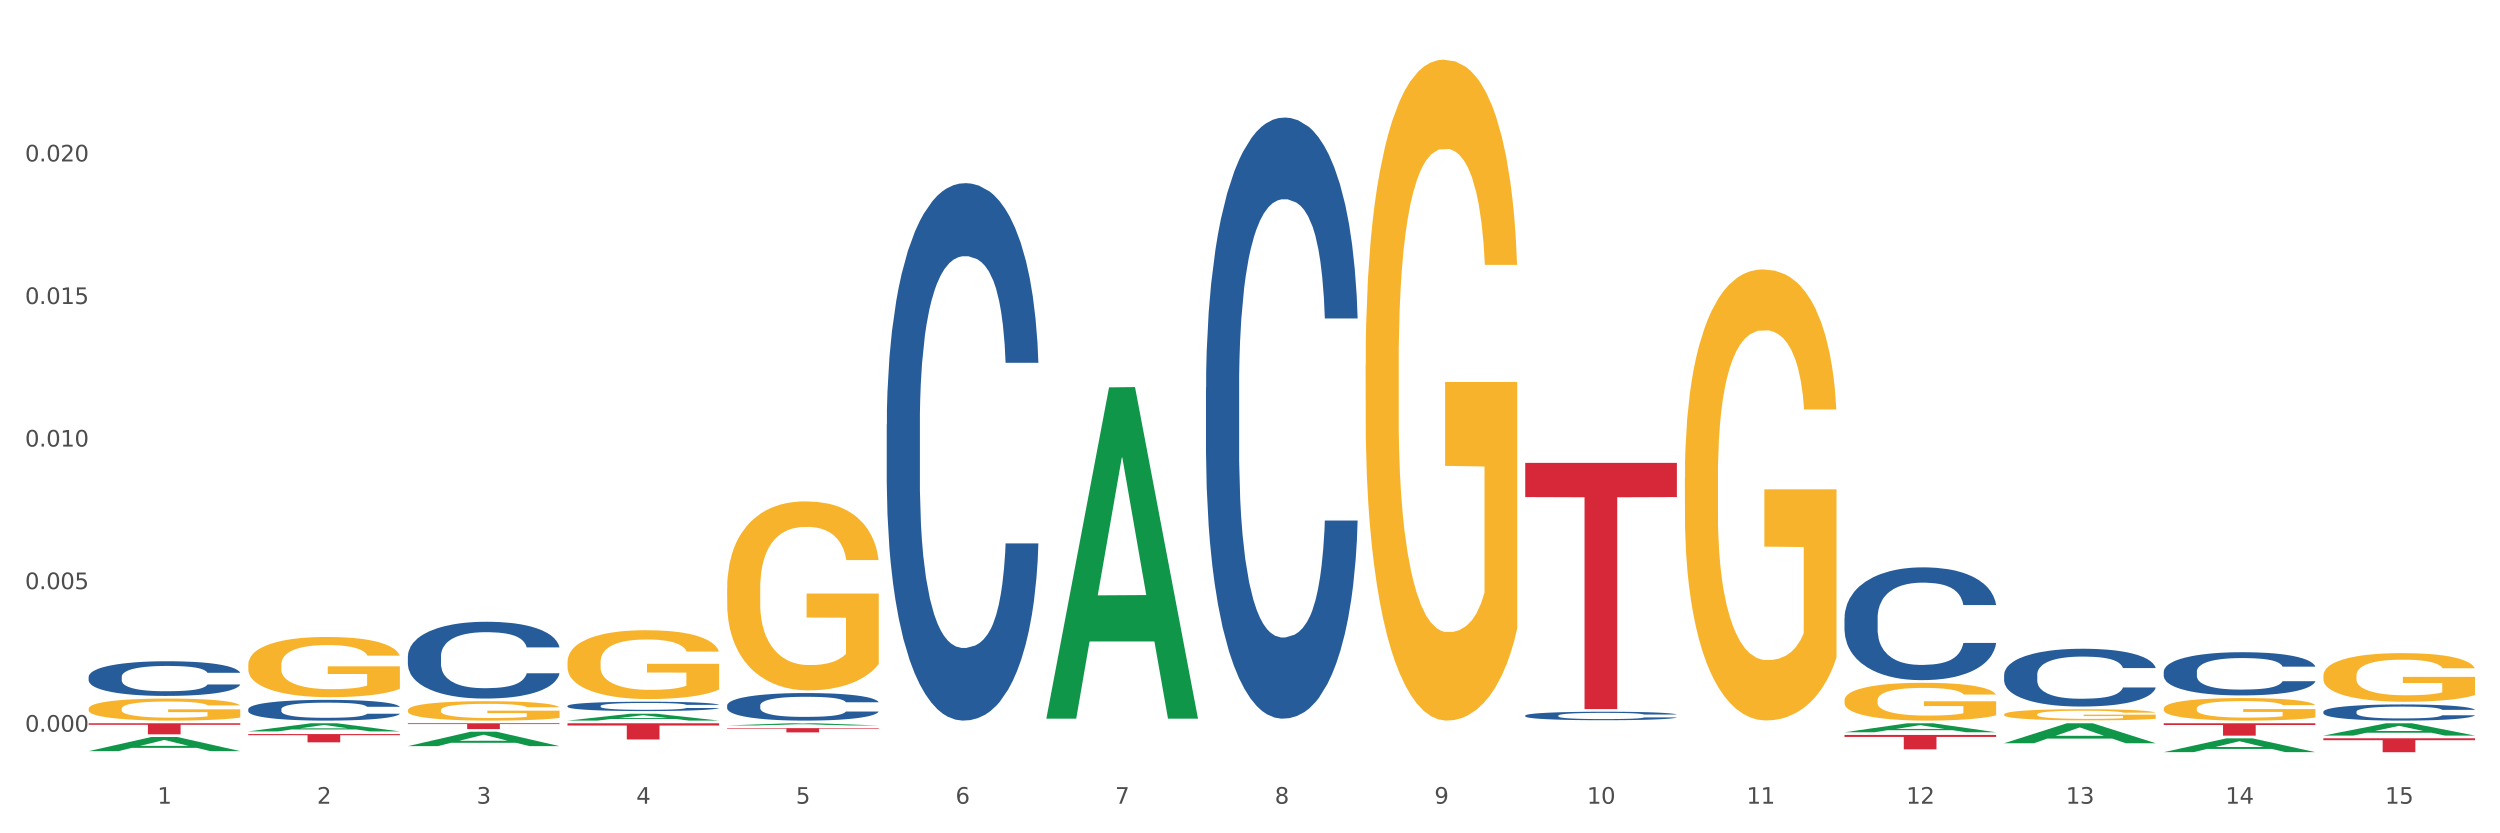 <?xml version="1.0" encoding="utf-8" standalone="no"?>
<!DOCTYPE svg PUBLIC "-//W3C//DTD SVG 1.1//EN"
  "http://www.w3.org/Graphics/SVG/1.1/DTD/svg11.dtd">
<svg xmlns:xlink="http://www.w3.org/1999/xlink" width="1080pt" height="360pt" viewBox="0 0 1080 360" xmlns="http://www.w3.org/2000/svg" version="1.1">
 <rect x="0" y="0" width="1080" height="360" fill="#333333" stroke="none"/>
 <defs>
  <style type="text/css">*{stroke-linejoin: round; stroke-linecap: butt}</style>
 </defs>
 <g id="figure_1">
  <g id="patch_1">
   <path d="M 0 360 
L 1080 360 
L 1080 0 
L 0 0 
z
" style="fill: #ffffff; stroke: #ffffff; stroke-linejoin: miter"/>
  </g>
  <g id="axes_1">
   <g id="matplotlib.axis_1">
    <g id="xtick_1">
     <g id="text_1">
      <!-- 1 -->
      <g style="fill: #4d4d4d" transform="translate(67.984 347.204) scale(0.096 -0.096)">
       <defs>
        <path id="DejaVuSans-31" d="M 794 531 
L 1825 531 
L 1825 4091 
L 703 3866 
L 703 4441 
L 1819 4666 
L 2450 4666 
L 2450 531 
L 3481 531 
L 3481 0 
L 794 0 
L 794 531 
z
" transform="scale(0.016)"/>
       </defs>
       <use xlink:href="#DejaVuSans-31"/>
      </g>
     </g>
    </g>
    <g id="xtick_2">
     <g id="text_2">
      <!-- 2 -->
      <g style="fill: #4d4d4d" transform="translate(136.942 347.204) scale(0.096 -0.096)">
       <defs>
        <path id="DejaVuSans-32" d="M 1228 531 
L 3431 531 
L 3431 0 
L 469 0 
L 469 531 
Q 828 903 1448 1529 
Q 2069 2156 2228 2338 
Q 2531 2678 2651 2914 
Q 2772 3150 2772 3378 
Q 2772 3750 2511 3984 
Q 2250 4219 1831 4219 
Q 1534 4219 1204 4116 
Q 875 4013 500 3803 
L 500 4441 
Q 881 4594 1212 4672 
Q 1544 4750 1819 4750 
Q 2544 4750 2975 4387 
Q 3406 4025 3406 3419 
Q 3406 3131 3298 2873 
Q 3191 2616 2906 2266 
Q 2828 2175 2409 1742 
Q 1991 1309 1228 531 
z
" transform="scale(0.016)"/>
       </defs>
       <use xlink:href="#DejaVuSans-32"/>
      </g>
     </g>
    </g>
    <g id="xtick_3">
     <g id="text_3">
      <!-- 3 -->
      <g style="fill: #4d4d4d" transform="translate(205.899 347.204) scale(0.096 -0.096)">
       <defs>
        <path id="DejaVuSans-33" d="M 2597 2516 
Q 3050 2419 3304 2112 
Q 3559 1806 3559 1356 
Q 3559 666 3084 287 
Q 2609 -91 1734 -91 
Q 1441 -91 1130 -33 
Q 819 25 488 141 
L 488 750 
Q 750 597 1062 519 
Q 1375 441 1716 441 
Q 2309 441 2620 675 
Q 2931 909 2931 1356 
Q 2931 1769 2642 2001 
Q 2353 2234 1838 2234 
L 1294 2234 
L 1294 2753 
L 1863 2753 
Q 2328 2753 2575 2939 
Q 2822 3125 2822 3475 
Q 2822 3834 2567 4026 
Q 2313 4219 1838 4219 
Q 1578 4219 1281 4162 
Q 984 4106 628 3988 
L 628 4550 
Q 988 4650 1302 4700 
Q 1616 4750 1894 4750 
Q 2613 4750 3031 4423 
Q 3450 4097 3450 3541 
Q 3450 3153 3228 2886 
Q 3006 2619 2597 2516 
z
" transform="scale(0.016)"/>
       </defs>
       <use xlink:href="#DejaVuSans-33"/>
      </g>
     </g>
    </g>
    <g id="xtick_4">
     <g id="text_4">
      <!-- 4 -->
      <g style="fill: #4d4d4d" transform="translate(274.857 347.204) scale(0.096 -0.096)">
       <defs>
        <path id="DejaVuSans-34" d="M 2419 4116 
L 825 1625 
L 2419 1625 
L 2419 4116 
z
M 2253 4666 
L 3047 4666 
L 3047 1625 
L 3713 1625 
L 3713 1100 
L 3047 1100 
L 3047 0 
L 2419 0 
L 2419 1100 
L 313 1100 
L 313 1709 
L 2253 4666 
z
" transform="scale(0.016)"/>
       </defs>
       <use xlink:href="#DejaVuSans-34"/>
      </g>
     </g>
    </g>
    <g id="xtick_5">
     <g id="text_5">
      <!-- 5 -->
      <g style="fill: #4d4d4d" transform="translate(343.815 347.204) scale(0.096 -0.096)">
       <defs>
        <path id="DejaVuSans-35" d="M 691 4666 
L 3169 4666 
L 3169 4134 
L 1269 4134 
L 1269 2991 
Q 1406 3038 1543 3061 
Q 1681 3084 1819 3084 
Q 2600 3084 3056 2656 
Q 3513 2228 3513 1497 
Q 3513 744 3044 326 
Q 2575 -91 1722 -91 
Q 1428 -91 1123 -41 
Q 819 9 494 109 
L 494 744 
Q 775 591 1075 516 
Q 1375 441 1709 441 
Q 2250 441 2565 725 
Q 2881 1009 2881 1497 
Q 2881 1984 2565 2268 
Q 2250 2553 1709 2553 
Q 1456 2553 1204 2497 
Q 953 2441 691 2322 
L 691 4666 
z
" transform="scale(0.016)"/>
       </defs>
       <use xlink:href="#DejaVuSans-35"/>
      </g>
     </g>
    </g>
    <g id="xtick_6">
     <g id="text_6">
      <!-- 6 -->
      <g style="fill: #4d4d4d" transform="translate(412.772 347.204) scale(0.096 -0.096)">
       <defs>
        <path id="DejaVuSans-36" d="M 2113 2584 
Q 1688 2584 1439 2293 
Q 1191 2003 1191 1497 
Q 1191 994 1439 701 
Q 1688 409 2113 409 
Q 2538 409 2786 701 
Q 3034 994 3034 1497 
Q 3034 2003 2786 2293 
Q 2538 2584 2113 2584 
z
M 3366 4563 
L 3366 3988 
Q 3128 4100 2886 4159 
Q 2644 4219 2406 4219 
Q 1781 4219 1451 3797 
Q 1122 3375 1075 2522 
Q 1259 2794 1537 2939 
Q 1816 3084 2150 3084 
Q 2853 3084 3261 2657 
Q 3669 2231 3669 1497 
Q 3669 778 3244 343 
Q 2819 -91 2113 -91 
Q 1303 -91 875 529 
Q 447 1150 447 2328 
Q 447 3434 972 4092 
Q 1497 4750 2381 4750 
Q 2619 4750 2861 4703 
Q 3103 4656 3366 4563 
z
" transform="scale(0.016)"/>
       </defs>
       <use xlink:href="#DejaVuSans-36"/>
      </g>
     </g>
    </g>
    <g id="xtick_7">
     <g id="text_7">
      <!-- 7 -->
      <g style="fill: #4d4d4d" transform="translate(481.73 347.204) scale(0.096 -0.096)">
       <defs>
        <path id="DejaVuSans-37" d="M 525 4666 
L 3525 4666 
L 3525 4397 
L 1831 0 
L 1172 0 
L 2766 4134 
L 525 4134 
L 525 4666 
z
" transform="scale(0.016)"/>
       </defs>
       <use xlink:href="#DejaVuSans-37"/>
      </g>
     </g>
    </g>
    <g id="xtick_8">
     <g id="text_8">
      <!-- 8 -->
      <g style="fill: #4d4d4d" transform="translate(550.688 347.204) scale(0.096 -0.096)">
       <defs>
        <path id="DejaVuSans-38" d="M 2034 2216 
Q 1584 2216 1326 1975 
Q 1069 1734 1069 1313 
Q 1069 891 1326 650 
Q 1584 409 2034 409 
Q 2484 409 2743 651 
Q 3003 894 3003 1313 
Q 3003 1734 2745 1975 
Q 2488 2216 2034 2216 
z
M 1403 2484 
Q 997 2584 770 2862 
Q 544 3141 544 3541 
Q 544 4100 942 4425 
Q 1341 4750 2034 4750 
Q 2731 4750 3128 4425 
Q 3525 4100 3525 3541 
Q 3525 3141 3298 2862 
Q 3072 2584 2669 2484 
Q 3125 2378 3379 2068 
Q 3634 1759 3634 1313 
Q 3634 634 3220 271 
Q 2806 -91 2034 -91 
Q 1263 -91 848 271 
Q 434 634 434 1313 
Q 434 1759 690 2068 
Q 947 2378 1403 2484 
z
M 1172 3481 
Q 1172 3119 1398 2916 
Q 1625 2713 2034 2713 
Q 2441 2713 2670 2916 
Q 2900 3119 2900 3481 
Q 2900 3844 2670 4047 
Q 2441 4250 2034 4250 
Q 1625 4250 1398 4047 
Q 1172 3844 1172 3481 
z
" transform="scale(0.016)"/>
       </defs>
       <use xlink:href="#DejaVuSans-38"/>
      </g>
     </g>
    </g>
    <g id="xtick_9">
     <g id="text_9">
      <!-- 9 -->
      <g style="fill: #4d4d4d" transform="translate(619.645 347.204) scale(0.096 -0.096)">
       <defs>
        <path id="DejaVuSans-39" d="M 703 97 
L 703 672 
Q 941 559 1184 500 
Q 1428 441 1663 441 
Q 2288 441 2617 861 
Q 2947 1281 2994 2138 
Q 2813 1869 2534 1725 
Q 2256 1581 1919 1581 
Q 1219 1581 811 2004 
Q 403 2428 403 3163 
Q 403 3881 828 4315 
Q 1253 4750 1959 4750 
Q 2769 4750 3195 4129 
Q 3622 3509 3622 2328 
Q 3622 1225 3098 567 
Q 2575 -91 1691 -91 
Q 1453 -91 1209 -44 
Q 966 3 703 97 
z
M 1959 2075 
Q 2384 2075 2632 2365 
Q 2881 2656 2881 3163 
Q 2881 3666 2632 3958 
Q 2384 4250 1959 4250 
Q 1534 4250 1286 3958 
Q 1038 3666 1038 3163 
Q 1038 2656 1286 2365 
Q 1534 2075 1959 2075 
z
" transform="scale(0.016)"/>
       </defs>
       <use xlink:href="#DejaVuSans-39"/>
      </g>
     </g>
    </g>
    <g id="xtick_10">
     <g id="text_10">
      <!-- 10 -->
      <g style="fill: #4d4d4d" transform="translate(685.549 347.204) scale(0.096 -0.096)">
       <defs>
        <path id="DejaVuSans-30" d="M 2034 4250 
Q 1547 4250 1301 3770 
Q 1056 3291 1056 2328 
Q 1056 1369 1301 889 
Q 1547 409 2034 409 
Q 2525 409 2770 889 
Q 3016 1369 3016 2328 
Q 3016 3291 2770 3770 
Q 2525 4250 2034 4250 
z
M 2034 4750 
Q 2819 4750 3233 4129 
Q 3647 3509 3647 2328 
Q 3647 1150 3233 529 
Q 2819 -91 2034 -91 
Q 1250 -91 836 529 
Q 422 1150 422 2328 
Q 422 3509 836 4129 
Q 1250 4750 2034 4750 
z
" transform="scale(0.016)"/>
       </defs>
       <use xlink:href="#DejaVuSans-31"/>
       <use xlink:href="#DejaVuSans-30" transform="translate(63.623 0)"/>
      </g>
     </g>
    </g>
    <g id="xtick_11">
     <g id="text_11">
      <!-- 11 -->
      <g style="fill: #4d4d4d" transform="translate(754.506 347.204) scale(0.096 -0.096)">
       <use xlink:href="#DejaVuSans-31"/>
       <use xlink:href="#DejaVuSans-31" transform="translate(63.623 0)"/>
      </g>
     </g>
    </g>
    <g id="xtick_12">
     <g id="text_12">
      <!-- 12 -->
      <g style="fill: #4d4d4d" transform="translate(823.464 347.204) scale(0.096 -0.096)">
       <use xlink:href="#DejaVuSans-31"/>
       <use xlink:href="#DejaVuSans-32" transform="translate(63.623 0)"/>
      </g>
     </g>
    </g>
    <g id="xtick_13">
     <g id="text_13">
      <!-- 13 -->
      <g style="fill: #4d4d4d" transform="translate(892.422 347.204) scale(0.096 -0.096)">
       <use xlink:href="#DejaVuSans-31"/>
       <use xlink:href="#DejaVuSans-33" transform="translate(63.623 0)"/>
      </g>
     </g>
    </g>
    <g id="xtick_14">
     <g id="text_14">
      <!-- 14 -->
      <g style="fill: #4d4d4d" transform="translate(961.379 347.204) scale(0.096 -0.096)">
       <use xlink:href="#DejaVuSans-31"/>
       <use xlink:href="#DejaVuSans-34" transform="translate(63.623 0)"/>
      </g>
     </g>
    </g>
    <g id="xtick_15">
     <g id="text_15">
      <!-- 15 -->
      <g style="fill: #4d4d4d" transform="translate(1030.337 347.204) scale(0.096 -0.096)">
       <use xlink:href="#DejaVuSans-31"/>
       <use xlink:href="#DejaVuSans-35" transform="translate(63.623 0)"/>
      </g>
     </g>
    </g>
    <g id="xtick_16"/>
    <g id="xtick_17"/>
    <g id="xtick_18"/>
    <g id="xtick_19"/>
    <g id="xtick_20"/>
    <g id="xtick_21"/>
    <g id="xtick_22"/>
    <g id="xtick_23"/>
    <g id="xtick_24"/>
    <g id="xtick_25"/>
    <g id="xtick_26"/>
    <g id="xtick_27"/>
    <g id="xtick_28"/>
    <g id="xtick_29"/>
   </g>
   <g id="matplotlib.axis_2">
    <g id="ytick_1">
     <g id="text_16">
      <!-- 0.000 -->
      <g style="fill: #4d4d4d" transform="translate(10.8 316.096) scale(0.096 -0.096)">
       <defs>
        <path id="DejaVuSans-2e" d="M 684 794 
L 1344 794 
L 1344 0 
L 684 0 
L 684 794 
z
" transform="scale(0.016)"/>
       </defs>
       <use xlink:href="#DejaVuSans-30"/>
       <use xlink:href="#DejaVuSans-2e" transform="translate(63.623 0)"/>
       <use xlink:href="#DejaVuSans-30" transform="translate(95.41 0)"/>
       <use xlink:href="#DejaVuSans-30" transform="translate(159.033 0)"/>
       <use xlink:href="#DejaVuSans-30" transform="translate(222.656 0)"/>
      </g>
     </g>
    </g>
    <g id="ytick_2">
     <g id="text_17">
      <!-- 0.005 -->
      <g style="fill: #4d4d4d" transform="translate(10.8 254.509) scale(0.096 -0.096)">
       <use xlink:href="#DejaVuSans-30"/>
       <use xlink:href="#DejaVuSans-2e" transform="translate(63.623 0)"/>
       <use xlink:href="#DejaVuSans-30" transform="translate(95.41 0)"/>
       <use xlink:href="#DejaVuSans-30" transform="translate(159.033 0)"/>
       <use xlink:href="#DejaVuSans-35" transform="translate(222.656 0)"/>
      </g>
     </g>
    </g>
    <g id="ytick_3">
     <g id="text_18">
      <!-- 0.010 -->
      <g style="fill: #4d4d4d" transform="translate(10.8 192.921) scale(0.096 -0.096)">
       <use xlink:href="#DejaVuSans-30"/>
       <use xlink:href="#DejaVuSans-2e" transform="translate(63.623 0)"/>
       <use xlink:href="#DejaVuSans-30" transform="translate(95.41 0)"/>
       <use xlink:href="#DejaVuSans-31" transform="translate(159.033 0)"/>
       <use xlink:href="#DejaVuSans-30" transform="translate(222.656 0)"/>
      </g>
     </g>
    </g>
    <g id="ytick_4">
     <g id="text_19">
      <!-- 0.015 -->
      <g style="fill: #4d4d4d" transform="translate(10.8 131.333) scale(0.096 -0.096)">
       <use xlink:href="#DejaVuSans-30"/>
       <use xlink:href="#DejaVuSans-2e" transform="translate(63.623 0)"/>
       <use xlink:href="#DejaVuSans-30" transform="translate(95.41 0)"/>
       <use xlink:href="#DejaVuSans-31" transform="translate(159.033 0)"/>
       <use xlink:href="#DejaVuSans-35" transform="translate(222.656 0)"/>
      </g>
     </g>
    </g>
    <g id="ytick_5">
     <g id="text_20">
      <!-- 0.020 -->
      <g style="fill: #4d4d4d" transform="translate(10.8 69.746) scale(0.096 -0.096)">
       <use xlink:href="#DejaVuSans-30"/>
       <use xlink:href="#DejaVuSans-2e" transform="translate(63.623 0)"/>
       <use xlink:href="#DejaVuSans-30" transform="translate(95.41 0)"/>
       <use xlink:href="#DejaVuSans-32" transform="translate(159.033 0)"/>
       <use xlink:href="#DejaVuSans-30" transform="translate(222.656 0)"/>
      </g>
     </g>
    </g>
    <g id="ytick_6"/>
    <g id="ytick_7"/>
    <g id="ytick_8"/>
    <g id="ytick_9"/>
    <g id="ytick_10"/>
   </g>
   <g id="PolyCollection_1">
    <path d="M 38.283 324.478 
L 38.351 324.472 
L 65.365 318.381 
L 76.576 318.375 
L 103.793 324.489 
L 90.826 324.489 
L 84.95 323.066 
L 57.058 323.066 
L 56.855 323.089 
L 51.182 324.489 
L 38.283 324.489 
L 38.283 324.478 
L 60.57 322.216 
L 81.438 322.21 
L 71.105 319.678 
L 70.97 319.667 
L 70.835 319.684 
L 60.502 322.21 
L 60.57 322.216 
L 38.283 324.478 
z
" clip-path="url(#p29c92205de)" style="fill: #109648"/>
    <path d="M 107.241 315.95 
L 107.308 315.947 
L 134.323 312.452 
L 145.533 312.449 
L 172.75 315.957 
L 159.784 315.957 
L 153.908 315.14 
L 126.016 315.14 
L 125.813 315.153 
L 120.14 315.957 
L 107.241 315.957 
L 107.241 315.95 
L 129.527 314.652 
L 150.396 314.649 
L 140.063 313.197 
L 139.928 313.19 
L 139.793 313.2 
L 129.46 314.649 
L 129.527 314.652 
L 107.241 315.95 
z
" clip-path="url(#p29c92205de)" style="fill: #109648"/>
    <path d="M 176.198 322.325 
L 176.266 322.319 
L 203.28 316.096 
L 214.491 316.09 
L 241.708 322.336 
L 228.741 322.336 
L 222.866 320.882 
L 194.973 320.882 
L 194.771 320.905 
L 189.098 322.336 
L 176.198 322.336 
L 176.198 322.325 
L 198.485 320.014 
L 219.354 320.008 
L 209.021 317.421 
L 208.886 317.41 
L 208.751 317.427 
L 198.418 320.008 
L 198.485 320.014 
L 176.198 322.325 
z
" clip-path="url(#p29c92205de)" style="fill: #109648"/>
    <path d="M 245.156 311.297 
L 245.224 311.294 
L 272.238 308.33 
L 283.449 308.327 
L 310.666 311.302 
L 297.699 311.302 
L 291.823 310.61 
L 263.931 310.61 
L 263.728 310.621 
L 258.055 311.302 
L 245.156 311.302 
L 245.156 311.297 
L 267.443 310.196 
L 288.311 310.193 
L 277.978 308.961 
L 277.843 308.956 
L 277.708 308.964 
L 267.375 310.193 
L 267.443 310.196 
L 245.156 311.297 
z
" clip-path="url(#p29c92205de)" style="fill: #109648"/>
    <path d="M 796.817 317.49 
L 862.327 317.49 
L 862.327 318.353 
L 836.558 318.359 
L 836.558 323.704 
L 822.431 323.704 
L 822.431 318.359 
L 796.817 318.353 
L 796.817 317.496 
L 796.817 317.49 
z
" clip-path="url(#p29c92205de)" style="fill: #d62839"/>
    <path d="M 934.733 312.449 
L 1000.242 312.449 
L 1000.242 313.194 
L 974.473 313.199 
L 974.473 317.809 
L 960.347 317.809 
L 960.347 313.199 
L 934.733 313.194 
L 934.733 312.454 
L 934.733 312.449 
z
" clip-path="url(#p29c92205de)" style="fill: #d62839"/>
    <path d="M 38.283 312.449 
L 103.793 312.449 
L 103.793 313.113 
L 78.024 313.118 
L 78.024 317.228 
L 63.897 317.228 
L 63.897 313.118 
L 38.283 313.113 
L 38.283 312.454 
L 38.283 312.449 
z
" clip-path="url(#p29c92205de)" style="fill: #d62839"/>
    <path d="M 1003.69 318.924 
L 1069.2 318.924 
L 1069.2 319.761 
L 1043.431 319.767 
L 1043.431 324.95 
L 1029.304 324.95 
L 1029.304 319.767 
L 1003.69 319.761 
L 1003.69 318.93 
L 1003.69 318.924 
z
" clip-path="url(#p29c92205de)" style="fill: #d62839"/>
    <path d="M 176.198 312.449 
L 241.708 312.449 
L 241.708 312.796 
L 215.939 312.798 
L 215.939 314.943 
L 201.812 314.943 
L 201.812 312.798 
L 176.198 312.796 
L 176.198 312.451 
L 176.198 312.449 
z
" clip-path="url(#p29c92205de)" style="fill: #d62839"/>
    <path d="M 245.156 312.449 
L 310.666 312.449 
L 310.666 313.422 
L 284.897 313.428 
L 284.897 319.449 
L 270.77 319.449 
L 270.77 313.428 
L 245.156 313.422 
L 245.156 312.456 
L 245.156 312.449 
z
" clip-path="url(#p29c92205de)" style="fill: #d62839"/>
    <path d="M 314.114 314.547 
L 379.623 314.547 
L 379.623 314.805 
L 353.854 314.807 
L 353.854 316.408 
L 339.728 316.408 
L 339.728 314.807 
L 314.114 314.805 
L 314.114 314.548 
L 314.114 314.547 
z
" clip-path="url(#p29c92205de)" style="fill: #d62839"/>
    <path d="M 658.902 199.947 
L 724.412 199.947 
L 724.412 214.729 
L 698.642 214.829 
L 698.642 306.318 
L 684.516 306.318 
L 684.516 214.829 
L 658.902 214.729 
L 658.902 200.047 
L 658.902 199.947 
z
" clip-path="url(#p29c92205de)" style="fill: #d62839"/>
    <path d="M 107.241 317.103 
L 172.75 317.103 
L 172.75 317.602 
L 146.981 317.605 
L 146.981 320.692 
L 132.855 320.692 
L 132.855 317.605 
L 107.241 317.602 
L 107.241 317.107 
L 107.241 317.103 
z
" clip-path="url(#p29c92205de)" style="fill: #d62839"/>
    <path d="M 865.775 308.603 
L 865.852 308.599 
L 865.852 308.44 
L 866.007 308.303 
L 866.78 307.973 
L 867.941 307.7 
L 868.791 307.555 
L 869.642 307.436 
L 870.648 307.317 
L 871.885 307.193 
L 874.128 307.013 
L 875.52 306.92 
L 877.222 306.823 
L 880.315 306.682 
L 882.558 306.603 
L 884.879 306.537 
L 888.669 306.458 
L 891.144 306.422 
L 893.773 306.396 
L 896.944 306.378 
L 899.342 306.374 
L 904.601 306.387 
L 909.087 306.427 
L 911.253 306.458 
L 914.037 306.51 
L 915.507 306.546 
L 917.904 306.616 
L 920.379 306.709 
L 922.081 306.788 
L 924.633 306.938 
L 926.567 307.088 
L 928.346 307.273 
L 929.274 307.4 
L 929.97 307.519 
L 930.589 307.656 
L 931.207 307.872 
L 917.286 307.872 
L 916.744 307.718 
L 915.893 307.572 
L 914.656 307.431 
L 913.573 307.343 
L 911.717 307.233 
L 910.015 307.162 
L 908.236 307.11 
L 906.071 307.066 
L 904.369 307.044 
L 901.972 307.026 
L 897.254 307.03 
L 894.083 307.066 
L 891.917 307.11 
L 890.525 307.149 
L 889.287 307.193 
L 887.895 307.255 
L 886.271 307.347 
L 885.111 307.431 
L 883.951 307.537 
L 883.022 307.643 
L 882.172 307.766 
L 881.476 307.898 
L 880.934 308.035 
L 880.47 308.202 
L 880.083 308.48 
L 880.083 309.083 
L 880.238 309.22 
L 880.625 309.4 
L 881.089 309.537 
L 881.862 309.7 
L 882.558 309.81 
L 883.873 309.969 
L 885.343 310.101 
L 886.503 310.184 
L 887.663 310.255 
L 889.674 310.352 
L 891.917 310.431 
L 893.851 310.48 
L 896.48 310.524 
L 898.259 310.541 
L 899.806 310.55 
L 903.596 310.55 
L 906.303 310.537 
L 909.319 310.506 
L 911.639 310.466 
L 913.573 310.418 
L 915.739 310.339 
L 917.131 310.264 
L 917.131 309.343 
L 900.115 309.339 
L 900.115 308.726 
L 931.285 308.726 
L 931.285 310.524 
L 929.97 310.616 
L 928.5 310.7 
L 926.953 310.775 
L 924.633 310.867 
L 921.849 310.955 
L 919.374 311.017 
L 916.744 311.07 
L 913.65 311.118 
L 909.629 311.162 
L 907.154 311.18 
L 904.06 311.193 
L 900.425 311.198 
L 897.254 311.189 
L 894.16 311.167 
L 890.911 311.127 
L 887.74 311.07 
L 885.343 311.013 
L 882.945 310.942 
L 880.393 310.85 
L 878.382 310.762 
L 876.835 310.682 
L 875.133 310.581 
L 873.277 310.449 
L 871.885 310.33 
L 870.648 310.206 
L 869.333 310.048 
L 868.405 309.911 
L 867.476 309.74 
L 866.935 309.612 
L 866.316 309.414 
L 865.852 309.136 
L 865.775 308.603 
z
" clip-path="url(#p29c92205de)" style="fill: #f7b32b"/>
    <path d="M 1003.69 291.864 
L 1003.768 291.845 
L 1003.768 291.154 
L 1003.922 290.559 
L 1004.696 289.12 
L 1005.856 287.93 
L 1006.707 287.297 
L 1007.557 286.778 
L 1008.563 286.26 
L 1009.8 285.723 
L 1012.043 284.936 
L 1013.435 284.533 
L 1015.137 284.111 
L 1018.231 283.497 
L 1020.474 283.151 
L 1022.794 282.864 
L 1026.584 282.518 
L 1029.059 282.365 
L 1031.688 282.25 
L 1034.86 282.173 
L 1037.257 282.154 
L 1042.517 282.211 
L 1047.002 282.384 
L 1049.168 282.518 
L 1051.952 282.748 
L 1053.422 282.902 
L 1055.82 283.209 
L 1058.295 283.612 
L 1059.996 283.957 
L 1062.548 284.61 
L 1064.482 285.262 
L 1066.261 286.068 
L 1067.189 286.625 
L 1067.885 287.143 
L 1068.504 287.738 
L 1069.123 288.678 
L 1055.201 288.678 
L 1054.659 288.007 
L 1053.809 287.373 
L 1052.571 286.759 
L 1051.488 286.375 
L 1049.632 285.896 
L 1047.931 285.589 
L 1046.152 285.358 
L 1043.986 285.166 
L 1042.285 285.071 
L 1039.887 284.994 
L 1035.169 285.013 
L 1031.998 285.166 
L 1029.832 285.358 
L 1028.44 285.531 
L 1027.203 285.723 
L 1025.81 285.992 
L 1024.186 286.395 
L 1023.026 286.759 
L 1021.866 287.22 
L 1020.938 287.68 
L 1020.087 288.218 
L 1019.391 288.793 
L 1018.85 289.388 
L 1018.385 290.118 
L 1017.999 291.327 
L 1017.999 293.956 
L 1018.153 294.551 
L 1018.54 295.337 
L 1019.004 295.932 
L 1019.778 296.642 
L 1020.474 297.122 
L 1021.789 297.813 
L 1023.258 298.389 
L 1024.418 298.753 
L 1025.578 299.06 
L 1027.589 299.483 
L 1029.832 299.828 
L 1031.766 300.039 
L 1034.396 300.231 
L 1036.174 300.308 
L 1037.721 300.346 
L 1041.511 300.346 
L 1044.218 300.289 
L 1047.235 300.154 
L 1049.555 299.982 
L 1051.488 299.77 
L 1053.654 299.425 
L 1055.046 299.099 
L 1055.046 295.088 
L 1038.031 295.069 
L 1038.031 292.401 
L 1069.2 292.401 
L 1069.2 300.231 
L 1067.885 300.634 
L 1066.416 300.999 
L 1064.869 301.325 
L 1062.548 301.728 
L 1059.764 302.112 
L 1057.289 302.38 
L 1054.659 302.611 
L 1051.566 302.822 
L 1047.544 303.014 
L 1045.069 303.09 
L 1041.975 303.148 
L 1038.34 303.167 
L 1035.169 303.129 
L 1032.075 303.033 
L 1028.827 302.86 
L 1025.656 302.611 
L 1023.258 302.361 
L 1020.86 302.054 
L 1018.308 301.651 
L 1016.297 301.267 
L 1014.75 300.922 
L 1013.049 300.48 
L 1011.193 299.905 
L 1009.8 299.387 
L 1008.563 298.849 
L 1007.248 298.158 
L 1006.32 297.564 
L 1005.392 296.815 
L 1004.85 296.259 
L 1004.232 295.395 
L 1003.768 294.186 
L 1003.69 291.864 
z
" clip-path="url(#p29c92205de)" style="fill: #f7b32b"/>
    <path d="M 934.733 306.068 
L 934.81 306.059 
L 934.81 305.739 
L 934.965 305.463 
L 935.738 304.797 
L 936.898 304.246 
L 937.749 303.953 
L 938.6 303.713 
L 939.605 303.473 
L 940.843 303.224 
L 943.086 302.86 
L 944.478 302.673 
L 946.179 302.477 
L 949.273 302.193 
L 951.516 302.033 
L 953.836 301.9 
L 957.626 301.74 
L 960.101 301.669 
L 962.731 301.615 
L 965.902 301.58 
L 968.3 301.571 
L 973.559 301.598 
L 978.045 301.678 
L 980.21 301.74 
L 982.995 301.846 
L 984.464 301.918 
L 986.862 302.06 
L 989.337 302.246 
L 991.038 302.406 
L 993.591 302.708 
L 995.524 303.011 
L 997.303 303.384 
L 998.231 303.642 
L 998.928 303.882 
L 999.546 304.157 
L 1000.165 304.593 
L 986.243 304.593 
L 985.702 304.282 
L 984.851 303.988 
L 983.614 303.704 
L 982.531 303.526 
L 980.674 303.304 
L 978.973 303.162 
L 977.194 303.055 
L 975.028 302.966 
L 973.327 302.922 
L 970.929 302.886 
L 966.211 302.895 
L 963.04 302.966 
L 960.875 303.055 
L 959.482 303.135 
L 958.245 303.224 
L 956.853 303.348 
L 955.229 303.535 
L 954.068 303.704 
L 952.908 303.917 
L 951.98 304.13 
L 951.129 304.379 
L 950.433 304.646 
L 949.892 304.921 
L 949.428 305.259 
L 949.041 305.819 
L 949.041 307.037 
L 949.196 307.312 
L 949.582 307.676 
L 950.047 307.952 
L 950.82 308.281 
L 951.516 308.503 
L 952.831 308.823 
L 954.3 309.089 
L 955.461 309.258 
L 956.621 309.4 
L 958.632 309.596 
L 960.875 309.756 
L 962.808 309.854 
L 965.438 309.943 
L 967.217 309.978 
L 968.764 309.996 
L 972.553 309.996 
L 975.26 309.969 
L 978.277 309.907 
L 980.597 309.827 
L 982.531 309.729 
L 984.696 309.569 
L 986.089 309.418 
L 986.089 307.561 
L 969.073 307.552 
L 969.073 306.317 
L 1000.242 306.317 
L 1000.242 309.943 
L 998.928 310.129 
L 997.458 310.298 
L 995.911 310.449 
L 993.591 310.636 
L 990.806 310.814 
L 988.331 310.938 
L 985.702 311.045 
L 982.608 311.142 
L 978.586 311.231 
L 976.111 311.267 
L 973.017 311.293 
L 969.382 311.302 
L 966.211 311.285 
L 963.118 311.24 
L 959.869 311.16 
L 956.698 311.045 
L 954.3 310.929 
L 951.903 310.787 
L 949.35 310.6 
L 947.34 310.422 
L 945.793 310.263 
L 944.091 310.058 
L 942.235 309.791 
L 940.843 309.552 
L 939.605 309.303 
L 938.29 308.983 
L 937.362 308.707 
L 936.434 308.361 
L 935.893 308.103 
L 935.274 307.703 
L 934.81 307.143 
L 934.733 306.068 
z
" clip-path="url(#p29c92205de)" style="fill: #f7b32b"/>
    <path d="M 314.114 254.326 
L 314.191 254.252 
L 314.191 251.567 
L 314.346 249.256 
L 315.119 243.663 
L 316.279 239.04 
L 317.13 236.579 
L 317.981 234.566 
L 318.986 232.553 
L 320.224 230.465 
L 322.467 227.408 
L 323.859 225.842 
L 325.56 224.201 
L 328.654 221.815 
L 330.897 220.473 
L 333.217 219.354 
L 337.007 218.012 
L 339.482 217.416 
L 342.112 216.968 
L 345.283 216.67 
L 347.681 216.595 
L 352.94 216.819 
L 357.426 217.49 
L 359.591 218.012 
L 362.376 218.907 
L 363.845 219.503 
L 366.243 220.697 
L 368.718 222.262 
L 370.42 223.605 
L 372.972 226.14 
L 374.905 228.675 
L 376.684 231.807 
L 377.612 233.97 
L 378.309 235.983 
L 378.927 238.294 
L 379.546 241.948 
L 365.624 241.948 
L 365.083 239.338 
L 364.232 236.878 
L 362.995 234.492 
L 361.912 233 
L 360.056 231.136 
L 358.354 229.943 
L 356.575 229.048 
L 354.409 228.302 
L 352.708 227.93 
L 350.31 227.631 
L 345.592 227.706 
L 342.421 228.302 
L 340.256 229.048 
L 338.863 229.719 
L 337.626 230.465 
L 336.234 231.509 
L 334.61 233.075 
L 333.449 234.492 
L 332.289 236.281 
L 331.361 238.071 
L 330.51 240.159 
L 329.814 242.396 
L 329.273 244.707 
L 328.809 247.541 
L 328.422 252.239 
L 328.422 262.454 
L 328.577 264.766 
L 328.964 267.823 
L 329.428 270.135 
L 330.201 272.894 
L 330.897 274.758 
L 332.212 277.442 
L 333.681 279.679 
L 334.842 281.096 
L 336.002 282.289 
L 338.013 283.93 
L 340.256 285.272 
L 342.189 286.092 
L 344.819 286.838 
L 346.598 287.136 
L 348.145 287.285 
L 351.935 287.285 
L 354.642 287.062 
L 357.658 286.54 
L 359.978 285.869 
L 361.912 285.048 
L 364.077 283.706 
L 365.47 282.438 
L 365.47 266.854 
L 348.454 266.779 
L 348.454 256.414 
L 379.623 256.414 
L 379.623 286.838 
L 378.309 288.404 
L 376.839 289.821 
L 375.292 291.088 
L 372.972 292.654 
L 370.188 294.146 
L 367.713 295.189 
L 365.083 296.084 
L 361.989 296.905 
L 357.967 297.65 
L 355.492 297.948 
L 352.399 298.172 
L 348.763 298.247 
L 345.592 298.098 
L 342.499 297.725 
L 339.25 297.054 
L 336.079 296.084 
L 333.681 295.115 
L 331.284 293.922 
L 328.732 292.356 
L 326.721 290.865 
L 325.174 289.522 
L 323.472 287.807 
L 321.616 285.57 
L 320.224 283.557 
L 318.986 281.469 
L 317.671 278.785 
L 316.743 276.473 
L 315.815 273.565 
L 315.274 271.402 
L 314.655 268.047 
L 314.191 263.349 
L 314.114 254.326 
z
" clip-path="url(#p29c92205de)" style="fill: #f7b32b"/>
    <path d="M 589.944 157.709 
L 590.022 157.448 
L 590.022 148.06 
L 590.176 139.977 
L 590.95 120.419 
L 592.11 104.251 
L 592.961 95.646 
L 593.811 88.605 
L 594.817 81.564 
L 596.054 74.263 
L 598.297 63.571 
L 599.69 58.095 
L 601.391 52.358 
L 604.485 44.013 
L 606.728 39.32 
L 609.048 35.408 
L 612.838 30.714 
L 615.313 28.628 
L 617.943 27.063 
L 621.114 26.02 
L 623.511 25.759 
L 628.771 26.542 
L 633.257 28.889 
L 635.422 30.714 
L 638.206 33.843 
L 639.676 35.93 
L 642.074 40.102 
L 644.549 45.578 
L 646.25 50.272 
L 648.803 59.138 
L 650.736 68.004 
L 652.515 78.957 
L 653.443 86.519 
L 654.139 93.56 
L 654.758 101.643 
L 655.377 114.421 
L 641.455 114.421 
L 640.914 105.294 
L 640.063 96.689 
L 638.825 88.344 
L 637.742 83.129 
L 635.886 76.61 
L 634.185 72.437 
L 632.406 69.308 
L 630.24 66.7 
L 628.539 65.396 
L 626.141 64.353 
L 621.423 64.614 
L 618.252 66.7 
L 616.086 69.308 
L 614.694 71.655 
L 613.457 74.263 
L 612.064 77.913 
L 610.44 83.39 
L 609.28 88.344 
L 608.12 94.603 
L 607.192 100.861 
L 606.341 108.163 
L 605.645 115.986 
L 605.104 124.07 
L 604.639 133.979 
L 604.253 150.407 
L 604.253 186.133 
L 604.407 194.217 
L 604.794 204.908 
L 605.258 212.992 
L 606.032 222.641 
L 606.728 229.16 
L 608.043 238.548 
L 609.512 246.371 
L 610.672 251.325 
L 611.832 255.498 
L 613.843 261.235 
L 616.086 265.928 
L 618.02 268.797 
L 620.65 271.405 
L 622.428 272.448 
L 623.975 272.969 
L 627.765 272.969 
L 630.472 272.187 
L 633.489 270.361 
L 635.809 268.015 
L 637.742 265.146 
L 639.908 260.452 
L 641.3 256.019 
L 641.3 201.518 
L 624.285 201.257 
L 624.285 165.011 
L 655.454 165.011 
L 655.454 271.405 
L 654.139 276.881 
L 652.67 281.835 
L 651.123 286.268 
L 648.803 291.745 
L 646.018 296.96 
L 643.543 300.611 
L 640.914 303.74 
L 637.82 306.608 
L 633.798 309.216 
L 631.323 310.259 
L 628.229 311.042 
L 624.594 311.302 
L 621.423 310.781 
L 618.329 309.477 
L 615.081 307.13 
L 611.91 303.74 
L 609.512 300.35 
L 607.114 296.178 
L 604.562 290.701 
L 602.551 285.486 
L 601.004 280.792 
L 599.303 274.795 
L 597.447 266.971 
L 596.054 259.931 
L 594.817 252.629 
L 593.502 243.241 
L 592.574 235.158 
L 591.646 224.988 
L 591.104 217.425 
L 590.486 205.691 
L 590.022 189.262 
L 589.944 157.709 
z
" clip-path="url(#p29c92205de)" style="fill: #f7b32b"/>
    <path d="M 727.86 206.42 
L 727.937 206.242 
L 727.937 199.835 
L 728.092 194.318 
L 728.865 180.971 
L 730.025 169.938 
L 730.876 164.065 
L 731.727 159.26 
L 732.732 154.455 
L 733.97 149.472 
L 736.213 142.176 
L 737.605 138.439 
L 739.306 134.524 
L 742.4 128.829 
L 744.643 125.626 
L 746.963 122.957 
L 750.753 119.753 
L 753.228 118.33 
L 755.858 117.262 
L 759.029 116.55 
L 761.427 116.372 
L 766.686 116.906 
L 771.172 118.508 
L 773.337 119.753 
L 776.122 121.889 
L 777.591 123.312 
L 779.989 126.16 
L 782.464 129.897 
L 784.166 133.1 
L 786.718 139.151 
L 788.651 145.201 
L 790.43 152.676 
L 791.358 157.837 
L 792.055 162.641 
L 792.673 168.158 
L 793.292 176.878 
L 779.37 176.878 
L 778.829 170.65 
L 777.978 164.777 
L 776.741 159.082 
L 775.658 155.523 
L 773.802 151.074 
L 772.1 148.227 
L 770.321 146.091 
L 768.155 144.312 
L 766.454 143.422 
L 764.056 142.71 
L 759.338 142.888 
L 756.167 144.312 
L 754.002 146.091 
L 752.609 147.693 
L 751.372 149.472 
L 749.98 151.964 
L 748.356 155.701 
L 747.195 159.082 
L 746.035 163.353 
L 745.107 167.624 
L 744.256 172.607 
L 743.56 177.946 
L 743.019 183.463 
L 742.555 190.225 
L 742.168 201.437 
L 742.168 225.817 
L 742.323 231.334 
L 742.71 238.63 
L 743.174 244.147 
L 743.947 250.731 
L 744.643 255.18 
L 745.958 261.587 
L 747.427 266.926 
L 748.588 270.307 
L 749.748 273.154 
L 751.759 277.069 
L 754.002 280.273 
L 755.935 282.23 
L 758.565 284.01 
L 760.344 284.722 
L 761.891 285.078 
L 765.68 285.078 
L 768.387 284.544 
L 771.404 283.298 
L 773.724 281.696 
L 775.658 279.739 
L 777.823 276.536 
L 779.216 273.51 
L 779.216 236.317 
L 762.2 236.139 
L 762.2 211.402 
L 793.369 211.402 
L 793.369 284.01 
L 792.055 287.747 
L 790.585 291.128 
L 789.038 294.153 
L 786.718 297.891 
L 783.933 301.45 
L 781.458 303.941 
L 778.829 306.077 
L 775.735 308.034 
L 771.713 309.814 
L 769.238 310.526 
L 766.145 311.06 
L 762.509 311.238 
L 759.338 310.882 
L 756.245 309.992 
L 752.996 308.39 
L 749.825 306.077 
L 747.427 303.763 
L 745.03 300.916 
L 742.477 297.179 
L 740.467 293.62 
L 738.92 290.416 
L 737.218 286.323 
L 735.362 280.985 
L 733.97 276.18 
L 732.732 271.197 
L 731.417 264.79 
L 730.489 259.273 
L 729.561 252.333 
L 729.02 247.172 
L 728.401 239.164 
L 727.937 227.953 
L 727.86 206.42 
z
" clip-path="url(#p29c92205de)" style="fill: #f7b32b"/>
    <path d="M 796.817 302.519 
L 796.895 302.504 
L 796.895 301.967 
L 797.049 301.505 
L 797.823 300.386 
L 798.983 299.462 
L 799.834 298.969 
L 800.684 298.567 
L 801.69 298.164 
L 802.927 297.747 
L 805.17 297.135 
L 806.563 296.822 
L 808.264 296.494 
L 811.358 296.017 
L 813.601 295.748 
L 815.921 295.525 
L 819.711 295.256 
L 822.186 295.137 
L 824.816 295.047 
L 827.987 294.988 
L 830.384 294.973 
L 835.644 295.018 
L 840.129 295.152 
L 842.295 295.256 
L 845.079 295.435 
L 846.549 295.554 
L 848.947 295.793 
L 851.422 296.106 
L 853.123 296.375 
L 855.676 296.882 
L 857.609 297.389 
L 859.388 298.015 
L 860.316 298.448 
L 861.012 298.85 
L 861.631 299.312 
L 862.25 300.043 
L 848.328 300.043 
L 847.786 299.521 
L 846.936 299.029 
L 845.698 298.552 
L 844.615 298.254 
L 842.759 297.881 
L 841.058 297.642 
L 839.279 297.463 
L 837.113 297.314 
L 835.412 297.24 
L 833.014 297.18 
L 828.296 297.195 
L 825.125 297.314 
L 822.959 297.463 
L 821.567 297.598 
L 820.33 297.747 
L 818.937 297.955 
L 817.313 298.269 
L 816.153 298.552 
L 814.993 298.91 
L 814.065 299.268 
L 813.214 299.685 
L 812.518 300.133 
L 811.977 300.595 
L 811.512 301.162 
L 811.126 302.101 
L 811.126 304.144 
L 811.28 304.606 
L 811.667 305.218 
L 812.131 305.68 
L 812.905 306.232 
L 813.601 306.605 
L 814.916 307.142 
L 816.385 307.589 
L 817.545 307.872 
L 818.705 308.111 
L 820.716 308.439 
L 822.959 308.707 
L 824.893 308.872 
L 827.523 309.021 
L 829.301 309.08 
L 830.848 309.11 
L 834.638 309.11 
L 837.345 309.065 
L 840.362 308.961 
L 842.682 308.827 
L 844.615 308.663 
L 846.781 308.394 
L 848.173 308.141 
L 848.173 305.024 
L 831.158 305.009 
L 831.158 302.936 
L 862.327 302.936 
L 862.327 309.021 
L 861.012 309.334 
L 859.543 309.617 
L 857.996 309.871 
L 855.676 310.184 
L 852.891 310.482 
L 850.416 310.691 
L 847.786 310.87 
L 844.693 311.034 
L 840.671 311.183 
L 838.196 311.243 
L 835.102 311.287 
L 831.467 311.302 
L 828.296 311.272 
L 825.202 311.198 
L 821.954 311.064 
L 818.783 310.87 
L 816.385 310.676 
L 813.987 310.437 
L 811.435 310.124 
L 809.424 309.826 
L 807.877 309.558 
L 806.176 309.215 
L 804.32 308.767 
L 802.927 308.364 
L 801.69 307.947 
L 800.375 307.41 
L 799.447 306.948 
L 798.519 306.366 
L 797.977 305.934 
L 797.359 305.263 
L 796.895 304.323 
L 796.817 302.519 
z
" clip-path="url(#p29c92205de)" style="fill: #f7b32b"/>
    <path d="M 245.156 285.996 
L 245.233 285.969 
L 245.233 284.992 
L 245.388 284.15 
L 246.161 282.113 
L 247.322 280.429 
L 248.172 279.533 
L 249.023 278.8 
L 250.029 278.067 
L 251.266 277.306 
L 253.509 276.193 
L 254.901 275.623 
L 256.603 275.025 
L 259.697 274.156 
L 261.939 273.667 
L 264.26 273.26 
L 268.05 272.771 
L 270.525 272.554 
L 273.154 272.391 
L 276.325 272.283 
L 278.723 272.255 
L 283.982 272.337 
L 288.468 272.581 
L 290.634 272.771 
L 293.418 273.097 
L 294.888 273.314 
L 297.285 273.749 
L 299.76 274.319 
L 301.462 274.808 
L 304.014 275.731 
L 305.948 276.655 
L 307.727 277.795 
L 308.655 278.583 
L 309.351 279.316 
L 309.97 280.158 
L 310.588 281.488 
L 296.667 281.488 
L 296.125 280.538 
L 295.274 279.642 
L 294.037 278.773 
L 292.954 278.23 
L 291.098 277.551 
L 289.396 277.116 
L 287.617 276.79 
L 285.452 276.519 
L 283.75 276.383 
L 281.353 276.274 
L 276.635 276.302 
L 273.464 276.519 
L 271.298 276.79 
L 269.906 277.035 
L 268.668 277.306 
L 267.276 277.687 
L 265.652 278.257 
L 264.492 278.773 
L 263.332 279.425 
L 262.404 280.076 
L 261.553 280.837 
L 260.857 281.651 
L 260.315 282.493 
L 259.851 283.525 
L 259.464 285.236 
L 259.464 288.956 
L 259.619 289.798 
L 260.006 290.912 
L 260.47 291.753 
L 261.243 292.758 
L 261.939 293.437 
L 263.254 294.415 
L 264.724 295.229 
L 265.884 295.745 
L 267.044 296.18 
L 269.055 296.777 
L 271.298 297.266 
L 273.232 297.565 
L 275.861 297.836 
L 277.64 297.945 
L 279.187 297.999 
L 282.977 297.999 
L 285.684 297.918 
L 288.7 297.728 
L 291.021 297.483 
L 292.954 297.185 
L 295.12 296.696 
L 296.512 296.234 
L 296.512 290.559 
L 279.496 290.531 
L 279.496 286.757 
L 310.666 286.757 
L 310.666 297.836 
L 309.351 298.407 
L 307.881 298.923 
L 306.335 299.384 
L 304.014 299.955 
L 301.23 300.498 
L 298.755 300.878 
L 296.125 301.204 
L 293.031 301.502 
L 289.01 301.774 
L 286.535 301.883 
L 283.441 301.964 
L 279.806 301.991 
L 276.635 301.937 
L 273.541 301.801 
L 270.293 301.557 
L 267.121 301.204 
L 264.724 300.851 
L 262.326 300.416 
L 259.774 299.846 
L 257.763 299.303 
L 256.216 298.814 
L 254.515 298.189 
L 252.658 297.375 
L 251.266 296.642 
L 250.029 295.881 
L 248.714 294.904 
L 247.786 294.062 
L 246.858 293.003 
L 246.316 292.215 
L 245.697 290.993 
L 245.233 289.282 
L 245.156 285.996 
z
" clip-path="url(#p29c92205de)" style="fill: #f7b32b"/>
    <path d="M 934.733 290.143 
L 934.81 290.126 
L 934.81 289.649 
L 935.042 289.001 
L 935.894 287.807 
L 936.978 286.904 
L 938.837 285.847 
L 939.843 285.403 
L 941.16 284.909 
L 943.87 284.107 
L 946.967 283.425 
L 949.135 283.05 
L 950.762 282.812 
L 954.401 282.385 
L 956.492 282.198 
L 958.66 282.044 
L 960.518 281.942 
L 963.616 281.823 
L 966.094 281.772 
L 968.959 281.755 
L 971.359 281.772 
L 974.534 281.84 
L 979.18 282.044 
L 980.961 282.164 
L 983.362 282.368 
L 985.839 282.641 
L 987.853 282.914 
L 990.176 283.306 
L 992.576 283.818 
L 994.899 284.465 
L 996.525 285.062 
L 997.842 285.693 
L 999.003 286.46 
L 999.855 287.296 
L 1000.242 287.995 
L 986.072 287.995 
L 985.685 287.364 
L 984.91 286.682 
L 984.136 286.222 
L 983.284 285.847 
L 981.968 285.42 
L 980.806 285.147 
L 978.87 284.824 
L 977.089 284.619 
L 975.618 284.5 
L 973.837 284.397 
L 970.043 284.295 
L 967.333 284.295 
L 965.629 284.329 
L 963.538 284.414 
L 961.757 284.534 
L 959.667 284.738 
L 958.04 284.96 
L 956.414 285.25 
L 955.485 285.454 
L 954.091 285.829 
L 953.162 286.136 
L 951.923 286.665 
L 951.226 287.04 
L 949.987 288.012 
L 949.445 288.728 
L 949.213 289.222 
L 949.058 289.768 
L 949.058 292.428 
L 949.523 293.621 
L 949.91 294.133 
L 950.529 294.712 
L 951.691 295.463 
L 953.394 296.196 
L 955.175 296.724 
L 956.647 297.048 
L 958.04 297.287 
L 959.434 297.475 
L 961.138 297.645 
L 962.532 297.747 
L 964.622 297.85 
L 967.1 297.901 
L 969.036 297.901 
L 972.985 297.816 
L 974.766 297.73 
L 976.47 297.611 
L 978.328 297.423 
L 979.8 297.219 
L 980.651 297.065 
L 982.045 296.741 
L 983.129 296.4 
L 984.058 296.008 
L 984.678 295.667 
L 985.375 295.156 
L 985.917 294.576 
L 986.072 294.269 
L 1000.242 294.269 
L 999.933 294.883 
L 999.391 295.48 
L 998.306 296.281 
L 997.455 296.741 
L 996.138 297.304 
L 994.744 297.781 
L 992.809 298.31 
L 991.028 298.702 
L 989.169 299.043 
L 987.156 299.35 
L 983.516 299.776 
L 982.2 299.896 
L 979.412 300.1 
L 977.244 300.22 
L 974.069 300.339 
L 970.817 300.407 
L 967.41 300.424 
L 964.39 300.39 
L 961.06 300.288 
L 958.97 300.185 
L 956.647 300.032 
L 953.936 299.793 
L 951.381 299.503 
L 948.981 299.162 
L 946.735 298.77 
L 944.644 298.327 
L 941.934 297.594 
L 939.921 296.878 
L 938.449 296.213 
L 937.443 295.65 
L 936.436 294.934 
L 935.894 294.44 
L 935.042 293.246 
L 934.733 292.138 
L 934.733 290.143 
z
" clip-path="url(#p29c92205de)" style="fill: #255c99"/>
    <path d="M 1003.69 307.454 
L 1003.768 307.448 
L 1003.768 307.269 
L 1004 307.026 
L 1004.852 306.58 
L 1005.936 306.241 
L 1007.794 305.846 
L 1008.801 305.68 
L 1010.117 305.495 
L 1012.828 305.195 
L 1015.925 304.939 
L 1018.093 304.799 
L 1019.719 304.71 
L 1023.359 304.55 
L 1025.449 304.48 
L 1027.618 304.422 
L 1029.476 304.384 
L 1032.573 304.339 
L 1035.051 304.32 
L 1037.916 304.314 
L 1040.317 304.32 
L 1043.492 304.346 
L 1048.138 304.422 
L 1049.919 304.467 
L 1052.319 304.544 
L 1054.797 304.646 
L 1056.81 304.748 
L 1059.133 304.895 
L 1061.534 305.086 
L 1063.857 305.329 
L 1065.483 305.552 
L 1066.8 305.788 
L 1067.961 306.075 
L 1068.813 306.388 
L 1069.2 306.65 
L 1055.029 306.65 
L 1054.642 306.414 
L 1053.868 306.158 
L 1053.094 305.986 
L 1052.242 305.846 
L 1050.925 305.686 
L 1049.764 305.584 
L 1047.828 305.463 
L 1046.047 305.386 
L 1044.576 305.341 
L 1042.795 305.303 
L 1039 305.265 
L 1036.29 305.265 
L 1034.587 305.278 
L 1032.496 305.31 
L 1030.715 305.354 
L 1028.624 305.431 
L 1026.998 305.514 
L 1025.372 305.622 
L 1024.443 305.699 
L 1023.049 305.839 
L 1022.12 305.954 
L 1020.881 306.152 
L 1020.184 306.292 
L 1018.945 306.656 
L 1018.403 306.924 
L 1018.171 307.109 
L 1018.016 307.314 
L 1018.016 308.309 
L 1018.48 308.756 
L 1018.867 308.947 
L 1019.487 309.164 
L 1020.648 309.445 
L 1022.352 309.72 
L 1024.133 309.917 
L 1025.604 310.039 
L 1026.998 310.128 
L 1028.392 310.198 
L 1030.095 310.262 
L 1031.489 310.3 
L 1033.58 310.339 
L 1036.058 310.358 
L 1037.994 310.358 
L 1041.943 310.326 
L 1043.724 310.294 
L 1045.428 310.249 
L 1047.286 310.179 
L 1048.757 310.102 
L 1049.609 310.045 
L 1051.003 309.924 
L 1052.087 309.796 
L 1053.016 309.649 
L 1053.636 309.522 
L 1054.333 309.33 
L 1054.875 309.113 
L 1055.029 308.998 
L 1069.2 308.998 
L 1068.89 309.228 
L 1068.348 309.451 
L 1067.264 309.751 
L 1066.412 309.924 
L 1065.096 310.134 
L 1063.702 310.313 
L 1061.766 310.511 
L 1059.985 310.658 
L 1058.127 310.785 
L 1056.114 310.9 
L 1052.474 311.06 
L 1051.158 311.104 
L 1048.37 311.181 
L 1046.202 311.226 
L 1043.027 311.27 
L 1039.775 311.296 
L 1036.368 311.302 
L 1033.348 311.29 
L 1030.018 311.251 
L 1027.927 311.213 
L 1025.604 311.156 
L 1022.894 311.066 
L 1020.339 310.958 
L 1017.938 310.83 
L 1015.693 310.683 
L 1013.602 310.517 
L 1010.892 310.243 
L 1008.878 309.975 
L 1007.407 309.726 
L 1006.4 309.515 
L 1005.394 309.247 
L 1004.852 309.062 
L 1004 308.615 
L 1003.69 308.201 
L 1003.69 307.454 
z
" clip-path="url(#p29c92205de)" style="fill: #255c99"/>
    <path d="M 796.817 266.99 
L 796.895 266.945 
L 796.895 265.699 
L 797.127 264.008 
L 797.979 260.893 
L 799.063 258.534 
L 800.921 255.775 
L 801.928 254.617 
L 803.244 253.327 
L 805.955 251.235 
L 809.052 249.455 
L 811.22 248.476 
L 812.846 247.853 
L 816.486 246.74 
L 818.576 246.251 
L 820.745 245.85 
L 822.603 245.583 
L 825.7 245.272 
L 828.178 245.138 
L 831.043 245.093 
L 833.444 245.138 
L 836.619 245.316 
L 841.265 245.85 
L 843.046 246.162 
L 845.446 246.696 
L 847.924 247.408 
L 849.937 248.12 
L 852.261 249.143 
L 854.661 250.479 
L 856.984 252.17 
L 858.61 253.727 
L 859.927 255.374 
L 861.088 257.377 
L 861.94 259.558 
L 862.327 261.382 
L 848.156 261.382 
L 847.769 259.736 
L 846.995 257.955 
L 846.221 256.754 
L 845.369 255.775 
L 844.052 254.662 
L 842.891 253.95 
L 840.955 253.104 
L 839.174 252.57 
L 837.703 252.259 
L 835.922 251.992 
L 832.127 251.725 
L 829.417 251.725 
L 827.714 251.814 
L 825.623 252.036 
L 823.842 252.348 
L 821.751 252.882 
L 820.125 253.46 
L 818.499 254.217 
L 817.57 254.751 
L 816.176 255.73 
L 815.247 256.531 
L 814.008 257.911 
L 813.311 258.89 
L 812.072 261.427 
L 811.53 263.296 
L 811.298 264.587 
L 811.143 266.011 
L 811.143 272.953 
L 811.607 276.069 
L 811.994 277.404 
L 812.614 278.917 
L 813.775 280.875 
L 815.479 282.789 
L 817.26 284.169 
L 818.731 285.014 
L 820.125 285.637 
L 821.519 286.127 
L 823.222 286.572 
L 824.616 286.839 
L 826.707 287.106 
L 829.185 287.239 
L 831.121 287.239 
L 835.07 287.017 
L 836.851 286.794 
L 838.555 286.483 
L 840.413 285.993 
L 841.884 285.459 
L 842.736 285.059 
L 844.13 284.213 
L 845.214 283.323 
L 846.143 282.299 
L 846.763 281.409 
L 847.46 280.074 
L 848.002 278.561 
L 848.156 277.76 
L 862.327 277.76 
L 862.017 279.362 
L 861.475 280.92 
L 860.391 283.011 
L 859.539 284.213 
L 858.223 285.682 
L 856.829 286.928 
L 854.893 288.308 
L 853.112 289.331 
L 851.254 290.221 
L 849.241 291.022 
L 845.601 292.135 
L 844.285 292.446 
L 841.497 292.981 
L 839.329 293.292 
L 836.154 293.604 
L 832.902 293.782 
L 829.495 293.826 
L 826.475 293.737 
L 823.145 293.47 
L 821.054 293.203 
L 818.731 292.803 
L 816.021 292.179 
L 813.466 291.423 
L 811.065 290.533 
L 808.82 289.509 
L 806.729 288.352 
L 804.019 286.438 
L 802.005 284.569 
L 800.534 282.833 
L 799.527 281.365 
L 798.521 279.496 
L 797.979 278.205 
L 797.127 275.09 
L 796.817 272.197 
L 796.817 266.99 
z
" clip-path="url(#p29c92205de)" style="fill: #255c99"/>
    <path d="M 38.283 306.181 
L 38.36 306.172 
L 38.36 305.859 
L 38.515 305.59 
L 39.288 304.937 
L 40.449 304.398 
L 41.299 304.111 
L 42.15 303.877 
L 43.156 303.642 
L 44.393 303.398 
L 46.636 303.042 
L 48.028 302.859 
L 49.73 302.668 
L 52.824 302.39 
L 55.066 302.233 
L 57.387 302.103 
L 61.177 301.946 
L 63.652 301.877 
L 66.281 301.825 
L 69.452 301.79 
L 71.85 301.781 
L 77.109 301.807 
L 81.595 301.885 
L 83.761 301.946 
L 86.545 302.051 
L 88.015 302.12 
L 90.412 302.259 
L 92.887 302.442 
L 94.589 302.598 
L 97.141 302.894 
L 99.075 303.19 
L 100.854 303.555 
L 101.782 303.807 
L 102.478 304.042 
L 103.097 304.311 
L 103.715 304.737 
L 89.794 304.737 
L 89.252 304.433 
L 88.401 304.146 
L 87.164 303.868 
L 86.081 303.694 
L 84.225 303.477 
L 82.523 303.338 
L 80.744 303.233 
L 78.579 303.146 
L 76.877 303.103 
L 74.48 303.068 
L 69.762 303.077 
L 66.591 303.146 
L 64.425 303.233 
L 63.033 303.311 
L 61.795 303.398 
L 60.403 303.52 
L 58.779 303.703 
L 57.619 303.868 
L 56.459 304.077 
L 55.531 304.285 
L 54.68 304.529 
L 53.984 304.79 
L 53.442 305.059 
L 52.978 305.39 
L 52.592 305.937 
L 52.592 307.129 
L 52.746 307.398 
L 53.133 307.755 
L 53.597 308.024 
L 54.37 308.346 
L 55.066 308.563 
L 56.381 308.876 
L 57.851 309.137 
L 59.011 309.302 
L 60.171 309.442 
L 62.182 309.633 
L 64.425 309.789 
L 66.359 309.885 
L 68.988 309.972 
L 70.767 310.007 
L 72.314 310.024 
L 76.104 310.024 
L 78.811 309.998 
L 81.827 309.937 
L 84.148 309.859 
L 86.081 309.763 
L 88.247 309.607 
L 89.639 309.459 
L 89.639 307.642 
L 72.623 307.633 
L 72.623 306.424 
L 103.793 306.424 
L 103.793 309.972 
L 102.478 310.155 
L 101.008 310.32 
L 99.462 310.468 
L 97.141 310.65 
L 94.357 310.824 
L 91.882 310.946 
L 89.252 311.05 
L 86.159 311.146 
L 82.137 311.233 
L 79.662 311.268 
L 76.568 311.294 
L 72.933 311.302 
L 69.762 311.285 
L 66.668 311.241 
L 63.42 311.163 
L 60.248 311.05 
L 57.851 310.937 
L 55.453 310.798 
L 52.901 310.615 
L 50.89 310.441 
L 49.343 310.285 
L 47.642 310.085 
L 45.785 309.824 
L 44.393 309.589 
L 43.156 309.346 
L 41.841 309.033 
L 40.913 308.763 
L 39.985 308.424 
L 39.443 308.172 
L 38.824 307.781 
L 38.36 307.233 
L 38.283 306.181 
z
" clip-path="url(#p29c92205de)" style="fill: #f7b32b"/>
    <path d="M 107.241 287.194 
L 107.318 287.17 
L 107.318 286.314 
L 107.473 285.578 
L 108.246 283.796 
L 109.406 282.323 
L 110.257 281.539 
L 111.108 280.898 
L 112.113 280.256 
L 113.351 279.591 
L 115.594 278.617 
L 116.986 278.118 
L 118.687 277.595 
L 121.781 276.835 
L 124.024 276.407 
L 126.344 276.051 
L 130.134 275.623 
L 132.609 275.433 
L 135.239 275.291 
L 138.41 275.196 
L 140.808 275.172 
L 146.067 275.243 
L 150.553 275.457 
L 152.719 275.623 
L 155.503 275.908 
L 156.972 276.098 
L 159.37 276.478 
L 161.845 276.977 
L 163.547 277.405 
L 166.099 278.213 
L 168.032 279.021 
L 169.811 280.018 
L 170.74 280.707 
L 171.436 281.349 
L 172.054 282.085 
L 172.673 283.25 
L 158.751 283.25 
L 158.21 282.418 
L 157.359 281.634 
L 156.122 280.874 
L 155.039 280.399 
L 153.183 279.805 
L 151.481 279.425 
L 149.702 279.139 
L 147.537 278.902 
L 145.835 278.783 
L 143.437 278.688 
L 138.719 278.712 
L 135.548 278.902 
L 133.383 279.139 
L 131.991 279.353 
L 130.753 279.591 
L 129.361 279.923 
L 127.737 280.422 
L 126.576 280.874 
L 125.416 281.444 
L 124.488 282.014 
L 123.637 282.679 
L 122.941 283.392 
L 122.4 284.129 
L 121.936 285.031 
L 121.549 286.528 
L 121.549 289.783 
L 121.704 290.52 
L 122.091 291.494 
L 122.555 292.23 
L 123.328 293.109 
L 124.024 293.703 
L 125.339 294.559 
L 126.809 295.271 
L 127.969 295.723 
L 129.129 296.103 
L 131.14 296.626 
L 133.383 297.053 
L 135.316 297.315 
L 137.946 297.552 
L 139.725 297.647 
L 141.272 297.695 
L 145.062 297.695 
L 147.769 297.623 
L 150.785 297.457 
L 153.105 297.243 
L 155.039 296.982 
L 157.204 296.554 
L 158.597 296.15 
L 158.597 291.185 
L 141.581 291.161 
L 141.581 287.859 
L 172.75 287.859 
L 172.75 297.552 
L 171.436 298.051 
L 169.966 298.502 
L 168.419 298.906 
L 166.099 299.405 
L 163.315 299.88 
L 160.84 300.213 
L 158.21 300.498 
L 155.116 300.76 
L 151.094 300.997 
L 148.619 301.092 
L 145.526 301.163 
L 141.89 301.187 
L 138.719 301.14 
L 135.626 301.021 
L 132.377 300.807 
L 129.206 300.498 
L 126.809 300.189 
L 124.411 299.809 
L 121.859 299.31 
L 119.848 298.835 
L 118.301 298.407 
L 116.599 297.861 
L 114.743 297.148 
L 113.351 296.507 
L 112.113 295.842 
L 110.798 294.986 
L 109.87 294.25 
L 108.942 293.323 
L 108.401 292.634 
L 107.782 291.565 
L 107.318 290.068 
L 107.241 287.194 
z
" clip-path="url(#p29c92205de)" style="fill: #f7b32b"/>
    <path d="M 176.198 306.796 
L 176.276 306.788 
L 176.276 306.513 
L 176.43 306.276 
L 177.204 305.702 
L 178.364 305.228 
L 179.215 304.975 
L 180.065 304.769 
L 181.071 304.562 
L 182.308 304.348 
L 184.551 304.034 
L 185.944 303.874 
L 187.645 303.705 
L 190.739 303.461 
L 192.982 303.323 
L 195.302 303.208 
L 199.092 303.07 
L 201.567 303.009 
L 204.197 302.963 
L 207.368 302.933 
L 209.765 302.925 
L 215.025 302.948 
L 219.511 303.017 
L 221.676 303.07 
L 224.461 303.162 
L 225.93 303.223 
L 228.328 303.346 
L 230.803 303.506 
L 232.504 303.644 
L 235.057 303.904 
L 236.99 304.164 
L 238.769 304.486 
L 239.697 304.708 
L 240.393 304.914 
L 241.012 305.151 
L 241.631 305.526 
L 227.709 305.526 
L 227.168 305.258 
L 226.317 305.006 
L 225.079 304.761 
L 223.996 304.608 
L 222.14 304.417 
L 220.439 304.294 
L 218.66 304.203 
L 216.494 304.126 
L 214.793 304.088 
L 212.395 304.057 
L 207.677 304.065 
L 204.506 304.126 
L 202.34 304.203 
L 200.948 304.271 
L 199.711 304.348 
L 198.319 304.455 
L 196.694 304.616 
L 195.534 304.761 
L 194.374 304.945 
L 193.446 305.128 
L 192.595 305.343 
L 191.899 305.572 
L 191.358 305.809 
L 190.894 306.1 
L 190.507 306.582 
L 190.507 307.63 
L 190.662 307.867 
L 191.048 308.181 
L 191.512 308.418 
L 192.286 308.701 
L 192.982 308.892 
L 194.297 309.168 
L 195.766 309.397 
L 196.926 309.543 
L 198.086 309.665 
L 200.097 309.833 
L 202.34 309.971 
L 204.274 310.055 
L 206.904 310.132 
L 208.683 310.162 
L 210.229 310.178 
L 214.019 310.178 
L 216.726 310.155 
L 219.743 310.101 
L 222.063 310.032 
L 223.996 309.948 
L 226.162 309.81 
L 227.554 309.68 
L 227.554 308.081 
L 210.539 308.074 
L 210.539 307.01 
L 241.708 307.01 
L 241.708 310.132 
L 240.393 310.292 
L 238.924 310.438 
L 237.377 310.568 
L 235.057 310.729 
L 232.272 310.882 
L 229.797 310.989 
L 227.168 311.08 
L 224.074 311.165 
L 220.052 311.241 
L 217.577 311.272 
L 214.483 311.295 
L 210.848 311.302 
L 207.677 311.287 
L 204.583 311.249 
L 201.335 311.18 
L 198.164 311.08 
L 195.766 310.981 
L 193.369 310.859 
L 190.816 310.698 
L 188.805 310.545 
L 187.258 310.407 
L 185.557 310.231 
L 183.701 310.002 
L 182.308 309.795 
L 181.071 309.581 
L 179.756 309.306 
L 178.828 309.068 
L 177.9 308.77 
L 177.358 308.548 
L 176.74 308.204 
L 176.276 307.722 
L 176.198 306.796 
z
" clip-path="url(#p29c92205de)" style="fill: #f7b32b"/>
    <path d="M 38.283 292.387 
L 38.36 292.374 
L 38.36 291.991 
L 38.593 291.471 
L 39.445 290.514 
L 40.529 289.789 
L 42.387 288.941 
L 43.394 288.585 
L 44.71 288.189 
L 47.42 287.546 
L 50.518 286.999 
L 52.686 286.698 
L 54.312 286.506 
L 57.951 286.164 
L 60.042 286.014 
L 62.21 285.891 
L 64.069 285.809 
L 67.166 285.713 
L 69.644 285.672 
L 72.509 285.658 
L 74.91 285.672 
L 78.084 285.727 
L 82.731 285.891 
L 84.512 285.987 
L 86.912 286.151 
L 89.39 286.37 
L 91.403 286.588 
L 93.726 286.903 
L 96.127 287.313 
L 98.45 287.833 
L 100.076 288.312 
L 101.392 288.818 
L 102.554 289.433 
L 103.406 290.103 
L 103.793 290.664 
L 89.622 290.664 
L 89.235 290.158 
L 88.461 289.611 
L 87.686 289.242 
L 86.835 288.941 
L 85.518 288.599 
L 84.357 288.38 
L 82.421 288.12 
L 80.64 287.956 
L 79.169 287.86 
L 77.388 287.778 
L 73.593 287.696 
L 70.883 287.696 
L 69.179 287.724 
L 67.089 287.792 
L 65.308 287.888 
L 63.217 288.052 
L 61.591 288.23 
L 59.965 288.462 
L 59.036 288.626 
L 57.642 288.927 
L 56.712 289.173 
L 55.474 289.597 
L 54.777 289.898 
L 53.538 290.678 
L 52.996 291.252 
L 52.763 291.649 
L 52.608 292.086 
L 52.608 294.22 
L 53.073 295.177 
L 53.46 295.588 
L 54.08 296.053 
L 55.241 296.654 
L 56.945 297.243 
L 58.726 297.667 
L 60.197 297.926 
L 61.591 298.118 
L 62.985 298.268 
L 64.688 298.405 
L 66.082 298.487 
L 68.173 298.569 
L 70.651 298.61 
L 72.587 298.61 
L 76.536 298.542 
L 78.317 298.473 
L 80.02 298.378 
L 81.879 298.227 
L 83.35 298.063 
L 84.202 297.94 
L 85.596 297.68 
L 86.68 297.407 
L 87.609 297.092 
L 88.228 296.819 
L 88.925 296.408 
L 89.467 295.943 
L 89.622 295.697 
L 103.793 295.697 
L 103.483 296.189 
L 102.941 296.668 
L 101.857 297.311 
L 101.005 297.68 
L 99.689 298.132 
L 98.295 298.514 
L 96.359 298.938 
L 94.578 299.253 
L 92.72 299.527 
L 90.706 299.773 
L 87.067 300.115 
L 85.75 300.21 
L 82.963 300.375 
L 80.795 300.47 
L 77.62 300.566 
L 74.368 300.621 
L 70.96 300.634 
L 67.94 300.607 
L 64.611 300.525 
L 62.52 300.443 
L 60.197 300.32 
L 57.487 300.128 
L 54.931 299.896 
L 52.531 299.622 
L 50.285 299.308 
L 48.195 298.952 
L 45.484 298.364 
L 43.471 297.79 
L 42 297.256 
L 40.993 296.805 
L 39.987 296.23 
L 39.445 295.834 
L 38.593 294.876 
L 38.283 293.988 
L 38.283 292.387 
z
" clip-path="url(#p29c92205de)" style="fill: #255c99"/>
    <path d="M 107.241 306.364 
L 107.318 306.355 
L 107.318 306.126 
L 107.55 305.815 
L 108.402 305.241 
L 109.486 304.807 
L 111.345 304.3 
L 112.351 304.087 
L 113.668 303.849 
L 116.378 303.464 
L 119.475 303.137 
L 121.644 302.956 
L 123.27 302.842 
L 126.909 302.637 
L 129 302.547 
L 131.168 302.473 
L 133.026 302.424 
L 136.124 302.367 
L 138.602 302.342 
L 141.467 302.334 
L 143.867 302.342 
L 147.042 302.375 
L 151.688 302.473 
L 153.469 302.531 
L 155.87 302.629 
L 158.348 302.76 
L 160.361 302.891 
L 162.684 303.079 
L 165.084 303.325 
L 167.407 303.636 
L 169.034 303.923 
L 170.35 304.226 
L 171.511 304.594 
L 172.363 304.996 
L 172.75 305.332 
L 158.58 305.332 
L 158.193 305.029 
L 157.418 304.701 
L 156.644 304.48 
L 155.792 304.3 
L 154.476 304.095 
L 153.314 303.964 
L 151.378 303.808 
L 149.597 303.71 
L 148.126 303.653 
L 146.345 303.603 
L 142.551 303.554 
L 139.841 303.554 
L 138.137 303.571 
L 136.046 303.612 
L 134.265 303.669 
L 132.175 303.767 
L 130.549 303.874 
L 128.922 304.013 
L 127.993 304.111 
L 126.599 304.291 
L 125.67 304.439 
L 124.431 304.693 
L 123.734 304.873 
L 122.495 305.34 
L 121.953 305.684 
L 121.721 305.921 
L 121.566 306.183 
L 121.566 307.461 
L 122.031 308.034 
L 122.418 308.28 
L 123.037 308.559 
L 124.199 308.919 
L 125.902 309.271 
L 127.683 309.525 
L 129.155 309.681 
L 130.549 309.795 
L 131.942 309.885 
L 133.646 309.967 
L 135.04 310.016 
L 137.13 310.066 
L 139.608 310.09 
L 141.544 310.09 
L 145.493 310.049 
L 147.274 310.008 
L 148.978 309.951 
L 150.836 309.861 
L 152.308 309.763 
L 153.159 309.689 
L 154.553 309.533 
L 155.637 309.369 
L 156.567 309.181 
L 157.186 309.017 
L 157.883 308.772 
L 158.425 308.493 
L 158.58 308.346 
L 172.75 308.346 
L 172.441 308.64 
L 171.899 308.927 
L 170.815 309.312 
L 169.963 309.533 
L 168.646 309.803 
L 167.253 310.033 
L 165.317 310.287 
L 163.536 310.475 
L 161.677 310.639 
L 159.664 310.786 
L 156.025 310.991 
L 154.708 311.048 
L 151.92 311.147 
L 149.752 311.204 
L 146.577 311.261 
L 143.325 311.294 
L 139.918 311.302 
L 136.898 311.286 
L 133.568 311.237 
L 131.478 311.188 
L 129.155 311.114 
L 126.444 310.999 
L 123.889 310.86 
L 121.489 310.696 
L 119.243 310.508 
L 117.152 310.295 
L 114.442 309.943 
L 112.429 309.599 
L 110.958 309.279 
L 109.951 309.009 
L 108.944 308.665 
L 108.402 308.428 
L 107.55 307.854 
L 107.241 307.322 
L 107.241 306.364 
z
" clip-path="url(#p29c92205de)" style="fill: #255c99"/>
    <path d="M 176.198 283.507 
L 176.276 283.477 
L 176.276 282.628 
L 176.508 281.477 
L 177.36 279.356 
L 178.444 277.75 
L 180.302 275.871 
L 181.309 275.083 
L 182.625 274.205 
L 185.336 272.78 
L 188.433 271.568 
L 190.601 270.902 
L 192.227 270.478 
L 195.867 269.72 
L 197.957 269.387 
L 200.126 269.114 
L 201.984 268.932 
L 205.081 268.72 
L 207.559 268.629 
L 210.424 268.599 
L 212.825 268.629 
L 216 268.75 
L 220.646 269.114 
L 222.427 269.326 
L 224.827 269.69 
L 227.305 270.175 
L 229.319 270.659 
L 231.642 271.356 
L 234.042 272.265 
L 236.365 273.417 
L 237.991 274.477 
L 239.308 275.598 
L 240.469 276.962 
L 241.321 278.447 
L 241.708 279.689 
L 227.538 279.689 
L 227.15 278.568 
L 226.376 277.356 
L 225.602 276.538 
L 224.75 275.871 
L 223.433 275.114 
L 222.272 274.629 
L 220.336 274.053 
L 218.555 273.689 
L 217.084 273.477 
L 215.303 273.295 
L 211.509 273.114 
L 208.798 273.114 
L 207.095 273.174 
L 205.004 273.326 
L 203.223 273.538 
L 201.132 273.901 
L 199.506 274.295 
L 197.88 274.811 
L 196.951 275.174 
L 195.557 275.841 
L 194.628 276.386 
L 193.389 277.325 
L 192.692 277.992 
L 191.453 279.719 
L 190.911 280.992 
L 190.679 281.871 
L 190.524 282.84 
L 190.524 287.567 
L 190.988 289.688 
L 191.376 290.597 
L 191.995 291.627 
L 193.157 292.961 
L 194.86 294.264 
L 196.641 295.203 
L 198.112 295.779 
L 199.506 296.203 
L 200.9 296.536 
L 202.604 296.839 
L 203.997 297.021 
L 206.088 297.203 
L 208.566 297.294 
L 210.502 297.294 
L 214.451 297.142 
L 216.232 296.991 
L 217.936 296.779 
L 219.794 296.445 
L 221.265 296.082 
L 222.117 295.809 
L 223.511 295.233 
L 224.595 294.627 
L 225.524 293.93 
L 226.144 293.324 
L 226.841 292.415 
L 227.383 291.385 
L 227.538 290.84 
L 241.708 290.84 
L 241.398 291.93 
L 240.856 292.991 
L 239.772 294.415 
L 238.92 295.233 
L 237.604 296.233 
L 236.21 297.082 
L 234.274 298.021 
L 232.493 298.718 
L 230.635 299.324 
L 228.622 299.869 
L 224.982 300.627 
L 223.666 300.839 
L 220.878 301.203 
L 218.71 301.415 
L 215.535 301.627 
L 212.283 301.748 
L 208.876 301.778 
L 205.856 301.718 
L 202.526 301.536 
L 200.435 301.354 
L 198.112 301.081 
L 195.402 300.657 
L 192.847 300.142 
L 190.446 299.536 
L 188.201 298.839 
L 186.11 298.051 
L 183.4 296.748 
L 181.386 295.476 
L 179.915 294.294 
L 178.909 293.294 
L 177.902 292.021 
L 177.36 291.143 
L 176.508 289.022 
L 176.198 287.052 
L 176.198 283.507 
z
" clip-path="url(#p29c92205de)" style="fill: #255c99"/>
    <path d="M 245.156 304.954 
L 245.233 304.951 
L 245.233 304.847 
L 245.466 304.707 
L 246.317 304.449 
L 247.402 304.253 
L 249.26 304.024 
L 250.267 303.928 
L 251.583 303.821 
L 254.293 303.648 
L 257.391 303.5 
L 259.559 303.419 
L 261.185 303.367 
L 264.824 303.275 
L 266.915 303.234 
L 269.083 303.201 
L 270.942 303.179 
L 274.039 303.153 
L 276.517 303.142 
L 279.382 303.138 
L 281.783 303.142 
L 284.957 303.156 
L 289.604 303.201 
L 291.385 303.227 
L 293.785 303.271 
L 296.263 303.33 
L 298.276 303.389 
L 300.599 303.474 
L 303 303.585 
L 305.323 303.725 
L 306.949 303.854 
L 308.265 303.991 
L 309.427 304.157 
L 310.279 304.338 
L 310.666 304.489 
L 296.495 304.489 
L 296.108 304.353 
L 295.334 304.205 
L 294.559 304.105 
L 293.708 304.024 
L 292.391 303.932 
L 291.23 303.873 
L 289.294 303.803 
L 287.513 303.758 
L 286.042 303.732 
L 284.261 303.71 
L 280.466 303.688 
L 277.756 303.688 
L 276.052 303.695 
L 273.962 303.714 
L 272.181 303.74 
L 270.09 303.784 
L 268.464 303.832 
L 266.838 303.895 
L 265.908 303.939 
L 264.515 304.02 
L 263.585 304.087 
L 262.346 304.201 
L 261.65 304.283 
L 260.411 304.493 
L 259.869 304.648 
L 259.636 304.755 
L 259.481 304.873 
L 259.481 305.449 
L 259.946 305.708 
L 260.333 305.818 
L 260.953 305.944 
L 262.114 306.106 
L 263.818 306.265 
L 265.599 306.379 
L 267.07 306.45 
L 268.464 306.501 
L 269.858 306.542 
L 271.561 306.579 
L 272.955 306.601 
L 275.046 306.623 
L 277.524 306.634 
L 279.46 306.634 
L 283.409 306.616 
L 285.19 306.597 
L 286.893 306.571 
L 288.752 306.531 
L 290.223 306.487 
L 291.075 306.453 
L 292.469 306.383 
L 293.553 306.309 
L 294.482 306.224 
L 295.101 306.151 
L 295.798 306.04 
L 296.34 305.914 
L 296.495 305.848 
L 310.666 305.848 
L 310.356 305.981 
L 309.814 306.11 
L 308.73 306.283 
L 307.878 306.383 
L 306.562 306.505 
L 305.168 306.608 
L 303.232 306.723 
L 301.451 306.808 
L 299.593 306.882 
L 297.579 306.948 
L 293.94 307.04 
L 292.623 307.066 
L 289.836 307.11 
L 287.668 307.136 
L 284.493 307.162 
L 281.241 307.177 
L 277.833 307.181 
L 274.813 307.173 
L 271.484 307.151 
L 269.393 307.129 
L 267.07 307.096 
L 264.36 307.044 
L 261.804 306.981 
L 259.404 306.907 
L 257.158 306.823 
L 255.068 306.727 
L 252.357 306.568 
L 250.344 306.413 
L 248.873 306.269 
L 247.866 306.147 
L 246.86 305.992 
L 246.317 305.885 
L 245.466 305.626 
L 245.156 305.386 
L 245.156 304.954 
z
" clip-path="url(#p29c92205de)" style="fill: #255c99"/>
    <path d="M 314.114 304.744 
L 314.191 304.733 
L 314.191 304.429 
L 314.423 304.016 
L 315.275 303.254 
L 316.359 302.678 
L 318.218 302.004 
L 319.224 301.721 
L 320.541 301.406 
L 323.251 300.894 
L 326.348 300.459 
L 328.516 300.22 
L 330.143 300.068 
L 333.782 299.796 
L 335.873 299.676 
L 338.041 299.578 
L 339.899 299.513 
L 342.997 299.437 
L 345.475 299.404 
L 348.34 299.394 
L 350.74 299.404 
L 353.915 299.448 
L 358.561 299.578 
L 360.342 299.655 
L 362.743 299.785 
L 365.221 299.959 
L 367.234 300.133 
L 369.557 300.383 
L 371.957 300.709 
L 374.28 301.123 
L 375.907 301.503 
L 377.223 301.906 
L 378.384 302.395 
L 379.236 302.928 
L 379.623 303.374 
L 365.453 303.374 
L 365.066 302.972 
L 364.291 302.537 
L 363.517 302.243 
L 362.665 302.004 
L 361.349 301.732 
L 360.187 301.558 
L 358.251 301.351 
L 356.47 301.221 
L 354.999 301.144 
L 353.218 301.079 
L 349.424 301.014 
L 346.714 301.014 
L 345.01 301.036 
L 342.919 301.09 
L 341.138 301.166 
L 339.048 301.297 
L 337.421 301.438 
L 335.795 301.623 
L 334.866 301.754 
L 333.472 301.993 
L 332.543 302.189 
L 331.304 302.526 
L 330.607 302.765 
L 329.368 303.385 
L 328.826 303.842 
L 328.594 304.157 
L 328.439 304.505 
L 328.439 306.202 
L 328.904 306.963 
L 329.291 307.289 
L 329.91 307.659 
L 331.072 308.138 
L 332.775 308.605 
L 334.556 308.942 
L 336.028 309.149 
L 337.421 309.301 
L 338.815 309.421 
L 340.519 309.53 
L 341.913 309.595 
L 344.003 309.66 
L 346.481 309.693 
L 348.417 309.693 
L 352.366 309.638 
L 354.147 309.584 
L 355.851 309.508 
L 357.709 309.388 
L 359.181 309.258 
L 360.032 309.16 
L 361.426 308.953 
L 362.51 308.736 
L 363.44 308.486 
L 364.059 308.268 
L 364.756 307.942 
L 365.298 307.572 
L 365.453 307.376 
L 379.623 307.376 
L 379.314 307.768 
L 378.772 308.148 
L 377.688 308.66 
L 376.836 308.953 
L 375.519 309.312 
L 374.126 309.617 
L 372.19 309.954 
L 370.409 310.204 
L 368.55 310.421 
L 366.537 310.617 
L 362.898 310.889 
L 361.581 310.965 
L 358.793 311.096 
L 356.625 311.172 
L 353.45 311.248 
L 350.198 311.291 
L 346.791 311.302 
L 343.771 311.281 
L 340.441 311.215 
L 338.351 311.15 
L 336.028 311.052 
L 333.317 310.9 
L 330.762 310.715 
L 328.362 310.498 
L 326.116 310.247 
L 324.025 309.965 
L 321.315 309.497 
L 319.302 309.04 
L 317.831 308.616 
L 316.824 308.257 
L 315.817 307.8 
L 315.275 307.485 
L 314.423 306.724 
L 314.114 306.017 
L 314.114 304.744 
z
" clip-path="url(#p29c92205de)" style="fill: #255c99"/>
    <path d="M 865.775 321.064 
L 865.842 321.056 
L 892.857 312.457 
L 904.068 312.449 
L 931.285 321.08 
L 918.318 321.08 
L 912.442 319.07 
L 884.55 319.07 
L 884.347 319.102 
L 878.674 321.08 
L 865.775 321.08 
L 865.775 321.064 
L 888.062 317.871 
L 908.93 317.863 
L 898.597 314.289 
L 898.462 314.272 
L 898.327 314.297 
L 887.994 317.863 
L 888.062 317.871 
L 865.775 321.064 
z
" clip-path="url(#p29c92205de)" style="fill: #109648"/>
    <path d="M 383.071 183.441 
L 383.149 183.229 
L 383.149 177.292 
L 383.381 169.235 
L 384.233 154.392 
L 385.317 143.154 
L 387.175 130.007 
L 388.182 124.494 
L 389.498 118.345 
L 392.209 108.379 
L 395.306 99.897 
L 397.474 95.232 
L 399.1 92.264 
L 402.74 86.963 
L 404.83 84.63 
L 406.999 82.722 
L 408.857 81.45 
L 411.954 79.965 
L 414.432 79.329 
L 417.297 79.117 
L 419.698 79.329 
L 422.873 80.177 
L 427.519 82.722 
L 429.3 84.206 
L 431.7 86.751 
L 434.178 90.143 
L 436.192 93.536 
L 438.515 98.413 
L 440.915 104.774 
L 443.238 112.832 
L 444.864 120.253 
L 446.181 128.099 
L 447.342 137.64 
L 448.194 148.03 
L 448.581 156.724 
L 434.411 156.724 
L 434.023 148.879 
L 433.249 140.397 
L 432.475 134.672 
L 431.623 130.007 
L 430.306 124.706 
L 429.145 121.313 
L 427.209 117.284 
L 425.428 114.74 
L 423.957 113.256 
L 422.176 111.983 
L 418.382 110.711 
L 415.671 110.711 
L 413.968 111.135 
L 411.877 112.195 
L 410.096 113.68 
L 408.005 116.224 
L 406.379 118.981 
L 404.753 122.586 
L 403.824 125.13 
L 402.43 129.795 
L 401.501 133.612 
L 400.262 140.185 
L 399.565 144.85 
L 398.326 156.936 
L 397.784 165.842 
L 397.552 171.991 
L 397.397 178.776 
L 397.397 211.855 
L 397.861 226.698 
L 398.248 233.059 
L 398.868 240.268 
L 400.029 249.598 
L 401.733 258.716 
L 403.514 265.289 
L 404.985 269.318 
L 406.379 272.287 
L 407.773 274.619 
L 409.477 276.74 
L 410.87 278.012 
L 412.961 279.284 
L 415.439 279.92 
L 417.375 279.92 
L 421.324 278.86 
L 423.105 277.8 
L 424.809 276.315 
L 426.667 273.983 
L 428.138 271.439 
L 428.99 269.53 
L 430.384 265.501 
L 431.468 261.261 
L 432.397 256.384 
L 433.017 252.143 
L 433.714 245.782 
L 434.256 238.572 
L 434.411 234.755 
L 448.581 234.755 
L 448.271 242.389 
L 447.729 249.81 
L 446.645 259.776 
L 445.793 265.501 
L 444.477 272.499 
L 443.083 278.436 
L 441.147 285.009 
L 439.366 289.886 
L 437.508 294.127 
L 435.495 297.944 
L 431.855 303.245 
L 430.539 304.729 
L 427.751 307.274 
L 425.583 308.758 
L 422.408 310.242 
L 419.156 311.09 
L 415.749 311.302 
L 412.729 310.878 
L 409.399 309.606 
L 407.308 308.334 
L 404.985 306.425 
L 402.275 303.457 
L 399.72 299.852 
L 397.319 295.611 
L 395.074 290.734 
L 392.983 285.221 
L 390.273 276.103 
L 388.259 267.198 
L 386.788 258.928 
L 385.782 251.931 
L 384.775 243.025 
L 384.233 236.876 
L 383.381 222.033 
L 383.071 208.25 
L 383.071 183.441 
z
" clip-path="url(#p29c92205de)" style="fill: #255c99"/>
    <path d="M 658.902 309.115 
L 658.979 309.111 
L 658.979 309.018 
L 659.212 308.89 
L 660.063 308.655 
L 661.148 308.478 
L 663.006 308.27 
L 664.013 308.183 
L 665.329 308.085 
L 668.039 307.928 
L 671.137 307.794 
L 673.305 307.72 
L 674.931 307.673 
L 678.57 307.589 
L 680.661 307.552 
L 682.829 307.522 
L 684.688 307.502 
L 687.785 307.478 
L 690.263 307.468 
L 693.128 307.465 
L 695.529 307.468 
L 698.703 307.482 
L 703.349 307.522 
L 705.13 307.546 
L 707.531 307.586 
L 710.009 307.639 
L 712.022 307.693 
L 714.345 307.77 
L 716.746 307.871 
L 719.069 307.998 
L 720.695 308.116 
L 722.011 308.24 
L 723.173 308.39 
L 724.025 308.555 
L 724.412 308.692 
L 710.241 308.692 
L 709.854 308.568 
L 709.08 308.434 
L 708.305 308.344 
L 707.454 308.27 
L 706.137 308.186 
L 704.976 308.132 
L 703.04 308.069 
L 701.259 308.028 
L 699.787 308.005 
L 698.006 307.985 
L 694.212 307.965 
L 691.502 307.965 
L 689.798 307.971 
L 687.708 307.988 
L 685.927 308.012 
L 683.836 308.052 
L 682.21 308.095 
L 680.584 308.152 
L 679.654 308.193 
L 678.261 308.266 
L 677.331 308.327 
L 676.092 308.431 
L 675.396 308.504 
L 674.157 308.696 
L 673.615 308.836 
L 673.382 308.934 
L 673.227 309.041 
L 673.227 309.564 
L 673.692 309.799 
L 674.079 309.899 
L 674.699 310.013 
L 675.86 310.161 
L 677.564 310.305 
L 679.345 310.409 
L 680.816 310.473 
L 682.21 310.52 
L 683.604 310.557 
L 685.307 310.59 
L 686.701 310.61 
L 688.792 310.63 
L 691.27 310.64 
L 693.206 310.64 
L 697.155 310.624 
L 698.936 310.607 
L 700.639 310.583 
L 702.498 310.547 
L 703.969 310.506 
L 704.821 310.476 
L 706.215 310.412 
L 707.299 310.345 
L 708.228 310.268 
L 708.847 310.201 
L 709.544 310.101 
L 710.086 309.987 
L 710.241 309.926 
L 724.412 309.926 
L 724.102 310.047 
L 723.56 310.164 
L 722.476 310.322 
L 721.624 310.412 
L 720.308 310.523 
L 718.914 310.617 
L 716.978 310.721 
L 715.197 310.798 
L 713.339 310.865 
L 711.325 310.925 
L 707.686 311.009 
L 706.369 311.033 
L 703.582 311.073 
L 701.414 311.096 
L 698.239 311.12 
L 694.987 311.133 
L 691.579 311.137 
L 688.559 311.13 
L 685.23 311.11 
L 683.139 311.09 
L 680.816 311.06 
L 678.106 311.013 
L 675.55 310.956 
L 673.15 310.889 
L 670.904 310.811 
L 668.814 310.724 
L 666.103 310.58 
L 664.09 310.439 
L 662.619 310.308 
L 661.612 310.198 
L 660.605 310.057 
L 660.063 309.96 
L 659.212 309.725 
L 658.902 309.507 
L 658.902 309.115 
z
" clip-path="url(#p29c92205de)" style="fill: #255c99"/>
    <path d="M 520.987 167.462 
L 521.064 167.225 
L 521.064 160.584 
L 521.296 151.572 
L 522.148 134.969 
L 523.232 122.399 
L 525.091 107.694 
L 526.097 101.528 
L 527.414 94.65 
L 530.124 83.502 
L 533.221 74.015 
L 535.389 68.797 
L 537.016 65.477 
L 540.655 59.548 
L 542.746 56.939 
L 544.914 54.804 
L 546.772 53.381 
L 549.87 51.721 
L 552.348 51.009 
L 555.213 50.772 
L 557.613 51.009 
L 560.788 51.958 
L 565.434 54.804 
L 567.215 56.464 
L 569.616 59.31 
L 572.094 63.105 
L 574.107 66.9 
L 576.43 72.355 
L 578.83 79.47 
L 581.153 88.483 
L 582.78 96.784 
L 584.096 105.56 
L 585.257 116.233 
L 586.109 127.854 
L 586.496 137.578 
L 572.326 137.578 
L 571.939 128.803 
L 571.164 119.316 
L 570.39 112.912 
L 569.538 107.694 
L 568.222 101.765 
L 567.06 97.97 
L 565.124 93.464 
L 563.343 90.618 
L 561.872 88.957 
L 560.091 87.534 
L 556.297 86.111 
L 553.587 86.111 
L 551.883 86.586 
L 549.792 87.772 
L 548.011 89.432 
L 545.921 92.278 
L 544.294 95.361 
L 542.668 99.393 
L 541.739 102.239 
L 540.345 107.457 
L 539.416 111.726 
L 538.177 119.079 
L 537.48 124.297 
L 536.241 137.816 
L 535.699 147.777 
L 535.467 154.655 
L 535.312 162.245 
L 535.312 199.244 
L 535.777 215.846 
L 536.164 222.961 
L 536.783 231.025 
L 537.945 241.461 
L 539.648 251.66 
L 541.429 259.012 
L 542.901 263.518 
L 544.294 266.839 
L 545.688 269.448 
L 547.392 271.82 
L 548.786 273.243 
L 550.876 274.666 
L 553.354 275.377 
L 555.29 275.377 
L 559.239 274.191 
L 561.02 273.005 
L 562.724 271.345 
L 564.582 268.736 
L 566.054 265.89 
L 566.905 263.756 
L 568.299 259.249 
L 569.383 254.506 
L 570.313 249.051 
L 570.932 244.307 
L 571.629 237.192 
L 572.171 229.128 
L 572.326 224.859 
L 586.496 224.859 
L 586.187 233.397 
L 585.645 241.698 
L 584.561 252.846 
L 583.709 259.249 
L 582.392 267.076 
L 580.999 273.717 
L 579.063 281.069 
L 577.282 286.524 
L 575.423 291.268 
L 573.41 295.537 
L 569.77 301.466 
L 568.454 303.127 
L 565.666 305.973 
L 563.498 307.633 
L 560.323 309.293 
L 557.071 310.242 
L 553.664 310.479 
L 550.644 310.005 
L 547.314 308.582 
L 545.224 307.159 
L 542.901 305.024 
L 540.19 301.704 
L 537.635 297.672 
L 535.235 292.928 
L 532.989 287.473 
L 530.898 281.307 
L 528.188 271.108 
L 526.175 261.147 
L 524.703 251.897 
L 523.697 244.07 
L 522.69 234.109 
L 522.148 227.231 
L 521.296 210.628 
L 520.987 195.212 
L 520.987 167.462 
z
" clip-path="url(#p29c92205de)" style="fill: #255c99"/>
    <path d="M 865.775 291.477 
L 865.852 291.454 
L 865.852 290.816 
L 866.085 289.949 
L 866.936 288.353 
L 868.021 287.145 
L 869.879 285.731 
L 870.886 285.138 
L 872.202 284.477 
L 874.912 283.405 
L 878.01 282.493 
L 880.178 281.991 
L 881.804 281.672 
L 885.443 281.102 
L 887.534 280.851 
L 889.702 280.646 
L 891.561 280.509 
L 894.658 280.35 
L 897.136 280.281 
L 900.001 280.258 
L 902.402 280.281 
L 905.576 280.372 
L 910.222 280.646 
L 912.003 280.806 
L 914.404 281.079 
L 916.882 281.444 
L 918.895 281.809 
L 921.218 282.333 
L 923.619 283.018 
L 925.942 283.884 
L 927.568 284.682 
L 928.884 285.526 
L 930.046 286.552 
L 930.898 287.669 
L 931.285 288.604 
L 917.114 288.604 
L 916.727 287.76 
L 915.953 286.848 
L 915.178 286.233 
L 914.326 285.731 
L 913.01 285.161 
L 911.849 284.796 
L 909.913 284.363 
L 908.132 284.089 
L 906.66 283.93 
L 904.879 283.793 
L 901.085 283.656 
L 898.375 283.656 
L 896.671 283.702 
L 894.581 283.816 
L 892.8 283.975 
L 890.709 284.249 
L 889.083 284.545 
L 887.457 284.933 
L 886.527 285.207 
L 885.134 285.708 
L 884.204 286.119 
L 882.965 286.826 
L 882.269 287.327 
L 881.03 288.627 
L 880.488 289.585 
L 880.255 290.246 
L 880.1 290.976 
L 880.1 294.533 
L 880.565 296.129 
L 880.952 296.813 
L 881.572 297.588 
L 882.733 298.592 
L 884.437 299.572 
L 886.218 300.279 
L 887.689 300.712 
L 889.083 301.031 
L 890.477 301.282 
L 892.18 301.51 
L 893.574 301.647 
L 895.665 301.784 
L 898.143 301.852 
L 900.078 301.852 
L 904.028 301.738 
L 905.809 301.624 
L 907.512 301.465 
L 909.371 301.214 
L 910.842 300.94 
L 911.694 300.735 
L 913.088 300.302 
L 914.172 299.846 
L 915.101 299.321 
L 915.72 298.865 
L 916.417 298.181 
L 916.959 297.406 
L 917.114 296.995 
L 931.285 296.995 
L 930.975 297.816 
L 930.433 298.614 
L 929.349 299.686 
L 928.497 300.302 
L 927.181 301.054 
L 925.787 301.693 
L 923.851 302.4 
L 922.07 302.924 
L 920.212 303.38 
L 918.198 303.791 
L 914.559 304.361 
L 913.242 304.52 
L 910.455 304.794 
L 908.287 304.954 
L 905.112 305.113 
L 901.859 305.204 
L 898.452 305.227 
L 895.432 305.182 
L 892.103 305.045 
L 890.012 304.908 
L 887.689 304.703 
L 884.979 304.383 
L 882.423 303.996 
L 880.023 303.54 
L 877.777 303.015 
L 875.687 302.422 
L 872.976 301.442 
L 870.963 300.484 
L 869.492 299.595 
L 868.485 298.842 
L 867.478 297.885 
L 866.936 297.223 
L 866.085 295.627 
L 865.775 294.145 
L 865.775 291.477 
z
" clip-path="url(#p29c92205de)" style="fill: #255c99"/>
    <path d="M 314.114 313.398 
L 314.181 313.397 
L 341.196 312.45 
L 352.406 312.449 
L 379.623 313.4 
L 366.657 313.4 
L 360.781 313.178 
L 332.889 313.178 
L 332.686 313.182 
L 327.013 313.4 
L 314.114 313.4 
L 314.114 313.398 
L 336.4 313.046 
L 357.269 313.045 
L 346.936 312.652 
L 346.801 312.65 
L 346.666 312.653 
L 336.333 313.045 
L 336.4 313.046 
L 314.114 313.398 
z
" clip-path="url(#p29c92205de)" style="fill: #109648"/>
    <path d="M 934.733 324.923 
L 934.8 324.917 
L 961.814 318.962 
L 973.025 318.956 
L 1000.242 324.934 
L 987.275 324.934 
L 981.4 323.542 
L 953.508 323.542 
L 953.305 323.564 
L 947.632 324.934 
L 934.733 324.934 
L 934.733 324.923 
L 957.019 322.711 
L 977.888 322.706 
L 967.555 320.23 
L 967.42 320.219 
L 967.285 320.236 
L 956.952 322.706 
L 957.019 322.711 
L 934.733 324.923 
z
" clip-path="url(#p29c92205de)" style="fill: #109648"/>
    <path d="M 1003.69 317.767 
L 1003.758 317.762 
L 1030.772 312.454 
L 1041.983 312.449 
L 1069.2 317.777 
L 1056.233 317.777 
L 1050.357 316.537 
L 1022.465 316.537 
L 1022.263 316.557 
L 1016.59 317.777 
L 1003.69 317.777 
L 1003.69 317.767 
L 1025.977 315.796 
L 1046.846 315.791 
L 1036.513 313.585 
L 1036.378 313.575 
L 1036.243 313.59 
L 1025.91 315.791 
L 1025.977 315.796 
L 1003.69 317.767 
z
" clip-path="url(#p29c92205de)" style="fill: #109648"/>
    <path d="M 452.029 310.189 
L 452.096 310.054 
L 479.111 167.343 
L 490.322 167.208 
L 517.539 310.458 
L 504.572 310.458 
L 498.696 277.1 
L 470.804 277.1 
L 470.601 277.638 
L 464.928 310.458 
L 452.029 310.458 
L 452.029 310.189 
L 474.316 257.193 
L 495.184 257.059 
L 484.851 197.741 
L 484.716 197.472 
L 484.581 197.876 
L 474.248 257.059 
L 474.316 257.193 
L 452.029 310.189 
z
" clip-path="url(#p29c92205de)" style="fill: #109648"/>
    <path d="M 796.817 316.336 
L 796.885 316.332 
L 823.899 312.453 
L 835.11 312.449 
L 862.327 316.343 
L 849.36 316.343 
L 843.485 315.436 
L 815.592 315.436 
L 815.39 315.451 
L 809.717 316.343 
L 796.817 316.343 
L 796.817 316.336 
L 819.104 314.895 
L 839.973 314.892 
L 829.64 313.279 
L 829.505 313.272 
L 829.37 313.283 
L 819.037 314.892 
L 819.104 314.895 
L 796.817 316.336 
z
" clip-path="url(#p29c92205de)" style="fill: #109648"/>
   </g>
  </g>
 </g>
 <defs>
  <clipPath id="p29c92205de">
   <rect x="38.283" y="10.8" width="1030.917" height="329.109"/>
  </clipPath>
 </defs>
</svg>

